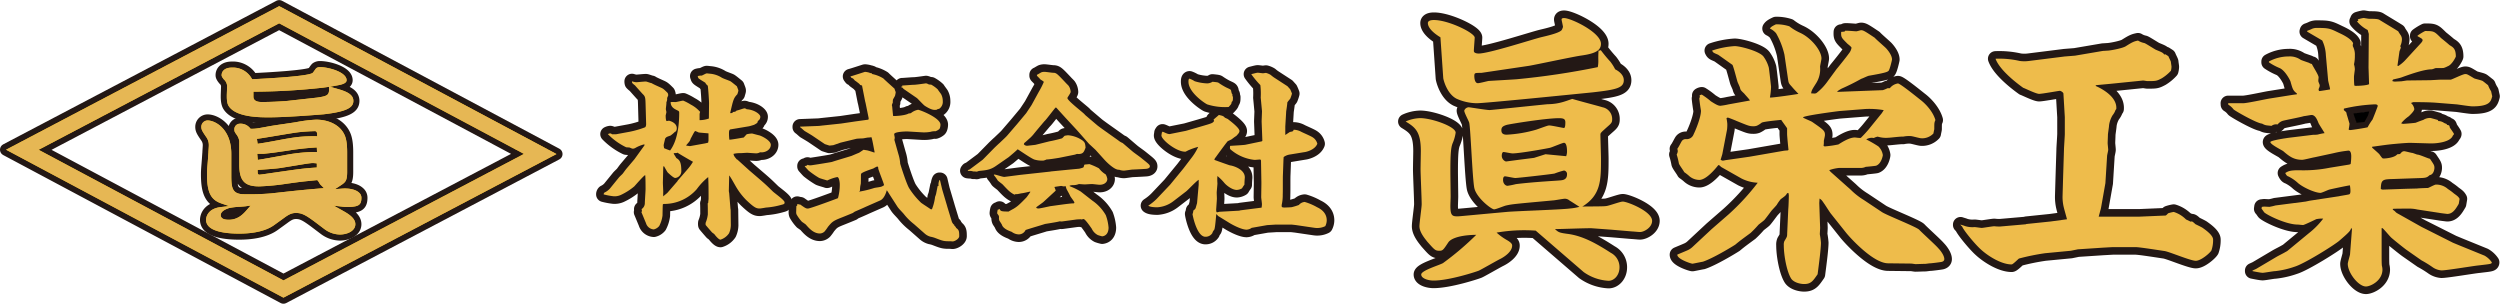 <svg id="レイヤー_6" data-name="レイヤー 6" xmlns="http://www.w3.org/2000/svg" viewBox="0 0 824.13 100.12"><defs><style>.cls-1,.cls-3{fill:none;stroke:#231815;stroke-linecap:round;stroke-linejoin:round;}.cls-1{stroke-width:5px;}.cls-2{fill:#eebc4b;}.cls-3{stroke-width:4px;}.cls-4{fill:#f2b705;}.cls-5{fill:#e6b754;}</style></defs><path class="cls-1" d="M533.67,97.68l-6.26-.46c-.83-.1-10.41.27-12.25.27,1.11,1,1.29,1.2,4.14,1.57,5,.64,9.58,3.22,14.28,6.26a5.31,5.31,0,0,1,2.85,4.79c0,2.58-1.75,4.42-3.59,4.42a15.51,15.51,0,0,1-8.2-2.86L508.81,98a53.28,53.28,0,0,0-12.9.65,19.4,19.4,0,0,0,3.13,2.3c2,1.1,2,1.66,2,2,0,2.11-2.85,3.86-4,4.42s-6.54,3.68-7.09,3.86c-.92.37-9.67,3.23-14.83,3.23-1.65,0-4.05-.65-4.05-2s6.17-3.13,7.19-3.77a93.45,93.45,0,0,0,10.95-9.31c-6.72.1-8.74,1.75-9.21,2.49-1.65,2.49-1.84,2.76-2.94,2.76-1.38,0-1.57-.27-4-3-.55-.73-2.58-3-2.58-5.06,0-1.2.74-6.26.74-7.28,0-1.84-.37-9.85-.37-11.51,0-1,.09-5.15.09-6,0-6.45-1.84-7.83-5-9.76a12.41,12.41,0,0,1,4.79-1.11c3.77,0,11.69,2.76,11.69,4.79a13.52,13.52,0,0,1-1,3.5c-.55,1.38-.74,3.5-.74,9.3,0,1.29.09,7.09.09,8.29,0,.46-.09,2.58-.09,3,0,3.13.55,3.5,2.3,3.5.74,0,2.31-.19,16.49-1.48,3.22-.27,17.68-.73,20.53-1.1a18.62,18.62,0,0,0,3.23-.55c-.56-.37-2.86-1.85-3.32-2.12a2.32,2.32,0,0,0-1.47-.56c-.65,0-3.41.56-4,.56-11.88,1.1-13.26,1.19-15.29,1.65-.64.1-3.41,1.29-4.05,1.29-.92,0-5.89-3.86-6.54-7.09-.64-3.4-1.2-19.24-1.66-21.45-.18-.65-1.65-3.32-1.65-4a1.65,1.65,0,0,1,1.47-1.11c.37,0,5.8.92,6.91.92.55,0,16.11-1.65,19.15-1.93a18.49,18.49,0,0,0,5.89-1c.37-.1,1.84-.65,2.21-.74,3.13.92,7.83,2.12,10,2.76a3.92,3.92,0,0,1,3.13,4c0,1-.27,1.29-1.66,2.49-1.93,1.75-2.21,1.93-2.21,2.49,0,1.29.19,6.81.19,7.92,0,7.09,0,12.06-6.17,15.84,1.29-.1,6.81,0,7.92-.19.92-.09,4.6-1.47,5.43-1.47,1.47,0,9.67,3.22,9.67,6.35,0,2.21-2.67,3.69-4,3.69-.46,0-2.21-.19-2.58-.19Zm-3.78-59,.37-.19a45.8,45.8,0,0,0,3.13,3.78A14.91,14.91,0,0,1,535,44.82c.73.37,2.85,1.56,2.85,3.59,0,2.58-2.58,3.13-10.22,4C521.7,53,492.05,56,489.38,56a16.88,16.88,0,0,1-6.63-1.47c-3.14-1.57-4.33-6.08-4.42-6.82l-.93-13.44c-3.77-2.3-4.14-4-4.14-4.7,0-1,1.66-1,2-1,4.78,0,13.44,4.24,13.44,5.8,0,.37-.28,3.68-.28,4.42s1.2.83,1.57.83c3.41,0,17.77-4.7,20.81-5.43,3.23-.74,6.17-1.57,6.63-2.4a6.52,6.52,0,0,0,.37-.92c0-.37-.46-2.21-.46-2.48,0-.47.64-.47.83-.47,2.21,0,12.15,4.7,12.15,8.48,0,2.21-1.84,3.22-6.35,3.86-2.76.37-14.92,3-17.4,3.41L490.85,46h-.28c-1.75,0-2,0-2,1,0,.55.09,2.39,1.19,2.39.56,0,3-.64,3.5-.73,1.48-.1,7.92-.46,9.21-.56a253.13,253.13,0,0,0,26.8-4,10.66,10.66,0,0,0,.18-2.39,28.49,28.49,0,0,1,.09-3.13ZM509,64.71c3.41-1.2,3.78-1.38,4.33-1.38.74,0,4.51.83,4.79.83.46,0,.46-1.48.46-1.85,0-1.1-.56-1.38-2.12-1.38-4.42,0-16.21,1.94-17.22,2.21-1.2.37-1.75.74-1.75,1.75s.55,1.48,1.75,1.48A42.46,42.46,0,0,0,509,64.71Zm-5.8,9.94,5.06-.64,3.78-1.2,6.81.65a4.37,4.37,0,0,0,.28-1.66c0-.74-.09-2.76-1-2.76-.46,0-3.87,1.47-4.61,1.65-.27.1-9.85,1.85-12.34,1.85-.55,0-2.58-.46-3-.46s-.55.82-.55,1A2,2,0,0,0,499,75.21Zm-3.68,8.57a25,25,0,0,0,2.76-.55c5.89-.74,13.35-1.11,14.18-1.2s2.67,0,2.67-2a1.16,1.16,0,0,0-1-1.29,28.67,28.67,0,0,0-3.13,1c-1.39.27-12.16,1.47-12.9,1.47-.55,0-2.94-.55-3.4-.55s-.65.46-.65,1.1C498,82.48,498.86,83.22,499.51,83.22Z" transform="translate(-2.56 -21.97)"/><path class="cls-1" d="M566.82,97.49l5.61-4.88A75.9,75.9,0,0,0,582,82.21a13.09,13.09,0,0,1-5.34-1.39L570,77.05l-.74-.65H569c-1,1.29-4,4.88-6.26,4.88a5.12,5.12,0,0,1-3.23-1.19,15.57,15.57,0,0,0-1.75-1.38c-.18-.46-1.66-2.4-1.75-2.86a23.56,23.56,0,0,0-.73-2.95,2.56,2.56,0,0,0,.36-1.1c0-.18-.09-.74-.18-.74.37-.37,1.29-2.3,1.57-2.67a1.57,1.57,0,0,1,1.38-.55,2.43,2.43,0,0,0,2.48-1.66c.65-1.29,2.4-5.52,2.4-7.73-.19-1-.46-3-.55-4l.18-.56-.09-.46a1.76,1.76,0,0,1,.73-.27,24.25,24.25,0,0,1,3,2.21c1.57,1,2.4,1.47,3.13,1.47a23.16,23.16,0,0,0,2.67-.46l6.63-1.2c.28,0,.37,0,.37-.18s-1.56-1.84-1.84-2.21c-1.2-1.11-1.2-1.2-1.38-1.93-.09-.37-.74-1.66-.83-2-.18-.55-1.38-5.25-1.66-5.52-1.19-.83-3.5-2.49-4.69-3.32-1.48-.64-1.66-.64-2-1.38a28.9,28.9,0,0,1,7.46-1.47c1.84,0,8.47,1.75,9.58,3.59a11,11,0,0,1,1.65,3.5c.1.46.74,6.17.74,6.35a24.42,24.42,0,0,1-.37,3.5c.46.18,9.21-1.11,9.4-1.2-.37-.37-1.85-1.93-2.12-2.3-1.11-1.2-1.11-1.29-1.29-2.39l-1.2-8.2a25.64,25.64,0,0,0-2.76-7.09A6.16,6.16,0,0,0,586,31.37c.37-.55.83-.82,2-1.38a13.68,13.68,0,0,1,4.42.65,17.51,17.51,0,0,0,3.5,2.12c3.68,1.65,7.09,5.89,7.09,8.47,0,.46-.46,2.39-.46,2.76a8.6,8.6,0,0,1-1.2,5.25c-1.38,2.21-1.57,2.39-1.75,3.5,1.29.09,1.38.09,1.75-.09a18.11,18.11,0,0,0,3.41-3.5L608,44.73c.64-.74,3.5-4.33,4-5.07a4.16,4.16,0,0,0,.92-1.93c0-.37-1.38-1.29-1.57-1.57-1.74-1.75-1.93-1.93-1.84-3.68l1.11-.09.18-.28c.55-.09,3.23.18,3.69.18.27,0,1.38-.36,1.56-.36.74,0,1.2.27,4.51,2.48.56.65,3.32,3,3.78,3.5s1.93,2.21,1.93,3.69c0,.09-.73,3.4-1.19,3.77s-1.2.65-6.45,1.57c-.46.09-2.12.92-2.49,1a70.24,70.24,0,0,1-6.44,3.22,11.26,11.26,0,0,0-1.57,1l.37.09,14.73-.56a11.51,11.51,0,0,0,1.57-.64h.74a4.24,4.24,0,0,1,2.67-1.57c.73,0,6.07,4.33,7.36,5.35,1.84,1.38,4.24,4,5,6.72-.37.83-.37,1-.37,2.94,0,.19-.28,1.29-.28,1.48A5.15,5.15,0,0,1,636,67.56c-.64,0-3-.73-3.59-.73a9.55,9.55,0,0,0-2.48.18c-.74-.09-4.24.37-4.88.37a9.39,9.39,0,0,1-3.5-.37,4.49,4.49,0,0,0-1.29.46,3.34,3.34,0,0,0-2.49.46,40.37,40.37,0,0,1,4,2.3,5,5,0,0,1,1.47,2.86c0,.18-.46,2.85-2.21,3.5-.27.09-3.13.37-3.4.37a3.93,3.93,0,0,1-1.48.37h-7.36a13.93,13.93,0,0,0-3.23.73l.46.55,6.63,5.9A23.3,23.3,0,0,0,617,87.92l6,4c1.75,1.1,11.42,4.88,12.25,5.8s5.43,5.06,6.26,6.07c.74.74,2,2.4,2,3.6,0,.55-.46.82-.92.92s-3.31.46-3.68.46-1.47.18-1.66.18c-.55,0-2.76.09-3.22.09-.18,0-1.2-.18-1.38-.18l-7.74-.09c-4.88-.09-12.34-8.29-13.72-10l-5.06-6.35c-.19-.19-1.66-2.49-2-3-.92-1.29-.92-1.47-1.75-2l-.09,1.48.28,8.19c0,.37-.1,1.84-.1,2.12a26.1,26.1,0,0,1,.37,2.76c0,2-.64,6.91-1.1,10.41-1.48,2.12-2.12,3.22-4.42,3.22-1.57,0-3.59-.64-4.33-1.84-1.38-2.21-2.4-7.46-2.4-11a3,3,0,0,1,.19-1.29c.83-1.38.92-1.47.92-2.39l.37-8.2c.09-.64.18-3.87.18-4.42,0-.28-.09-.64-.09-.83h-.46c-.46.83-.64.92-2.12,2a13.72,13.72,0,0,0-1.29,1.84c-.18.27-1.38,1.56-1.65,1.84-.37.46-2.12,2.86-2.49,3.22s-1.66,1.29-1.94,1.57a34.07,34.07,0,0,1-2.57,2.67c-3,2.21-3.41,2.49-5.07,3.87-1.29.83-7.37,4.51-10.68,5.61-.18,0-3.22.65-3.41.65-.37,0-5.06-1.47-5-3,.64-.28,3.13-1.29,3.68-1.57a6.55,6.55,0,0,0,1.2-.82Zm12.43-23.85,11.51-2,1.2-.1.18-.18c-.09-.83-.46-4.51-.46-5.25V64.25c-.28-.46-1.66-2.3-1.93-2.76-1,.09-5.81.55-6.45.92a7.69,7.69,0,0,1-1.57,1,3.2,3.2,0,0,1-1.19.18c-1.29,0-1.66-.18-5.53-1.75-.37-.18-2.67-1.1-2.85-1.1s-.28.09-.46.18a15.31,15.31,0,0,1,.27,1.85,13.93,13.93,0,0,1-.09,1.93l-1.56,8.1-.56,1.84c.37.19.46.28.74.28s.92-.18,1.1-.18ZM622.9,59.28l.64-1a27.15,27.15,0,0,0-6.17-.37l-8.29.65c-.92.09-12.15,1.56-12.15,2.12,0,.18,2.58,1.19,3,1.47,3.86,2.67,4.23,2.95,4.23,4.33,0,.37-.37,1.75-.37,2a7.67,7.67,0,0,1-.09,1.57c.28.18.37.18.46.18a34.57,34.57,0,0,0,4.42-.64c1.2-.74,3.59-2.3,5.44-2.3.27,0,1.84.27,2,.09.46-.46,1.84-1.84,3-3.32Z" transform="translate(-2.56 -21.97)"/><path class="cls-1" d="M648.86,96c.46.18,1,.28,1.38.46a7.91,7.91,0,0,0,3.23.37c.36,0,2,.27,2.39.27s3.59-.55,4.14-.55a12.6,12.6,0,0,0,1.94.09l8.38-.73.27-.1,7.92-.82,5.44-.74c-.19-.74-.92-3.32-1-3.68a14.48,14.48,0,0,1-.46-4.06l.19-6.53.27-8.57c0-.83.28-4.51.28-5.34V60.57l-.46-7.74c0-.37-.83-.92-1.2-.92s-5.8,1-6.81,1-4.51-1.75-5.25-2c-.37-.28-7.55-5.25-9.12-9.58a30.13,30.13,0,0,1,8,.74,11.17,11.17,0,0,0,3,0l11.79-1.48,3.41-.27,9.21-1.57c.36,0,1.38-.09,1.56-.09,1.38-.09,5.07-.83,6-1.47,2.21-1.39,2.67-1.57,4-1.85a6.33,6.33,0,0,0,2.12.83c.55.19,3.22,1.94,3.77,2.21,2,.83,2.3.92,2.76,1.57l.37-.09,1,.64c.1.37.83,1.66.83,1.93s.19,1.29.19,1.57a5.75,5.75,0,0,1-.19,1.29,13.59,13.59,0,0,1-3,2.48c-1.74.93-1.93.93-4.78.93-.19,0-1.2-.19-1.39-.19l-9.85,1c-.92.1-5,.46-5.8.56l.09.27c.83.37,7.09,3.13,6.72,7.55l-.27.37a5.28,5.28,0,0,1-.92,1.66,8.51,8.51,0,0,0-1.2,3.41c0,.46-.37,2.67-.37,3.13s-.09,2.3-.09,2.67.18,1.84.18,2.21-.36,1.75-.36,2l-.56,9-1.47,8.29-.74,2.76H707.8l8.65-.37c.19,0,.74-.64.83-.73a12.38,12.38,0,0,1,1.84-.46,9.77,9.77,0,0,1,4.06,2.48l1.56.74c.46-.19.55-.09,1.57.83.18.09,2.12,1,2.48,1.29s3.32,2.21,3.32,3.77a10.3,10.3,0,0,1-.55,3.59c-.46.83-3.41,3.41-5.16,3.41s-8.75-3-10.31-3.22-8.2-1.29-9.58-1.29h-7.46l-3.22.18-8.29.55-2.3.47-8.57.82a75.15,75.15,0,0,0-8.56,1.75c-.37.28-2,1.94-2.4,1.94-3.4,0-7.82-2.77-10.22-5-1.75-1.56-5.52-6.07-6.08-7.45l-.55-.56Z" transform="translate(-2.56 -21.97)"/><path class="cls-1" d="M737.08,56h4.79c1,.09,7.73-1.38,8.93-1.56l7.55-1.2,1.38-.19v-.27c-1.29-1-1.38-1.38-2.12-4-.09-.28-1.75-3.68-3.68-4.42a19.33,19.33,0,0,1-3.41-1.84v-.28A13.53,13.53,0,0,1,757,40.58a6.2,6.2,0,0,1,4,1.11c.09.09,2.3.83,2.76,1a2.35,2.35,0,0,0,.92.37c.28.74,2.31,3.77,2.21,4.42,0,.37-.09.64-.09,1.2,0,.27.46,1.19.46,1.38a2.48,2.48,0,0,1-.09.64,2.26,2.26,0,0,0-.28.83c0,.09.1.46.28.46s3.13-.46,3.5-.55c0-.55-.65-2.67-.65-3.13l-.73-8.11a12.52,12.52,0,0,0-1.2-4.88c-.28-.18-4.24-2.48-5-2.94l.09-.28a11.05,11.05,0,0,0,1.57-.64,4,4,0,0,1,1.75-.28c3.77,0,4.14.18,7.18,1.66,1.38.64,4,1.93,4.6,3.4a1.9,1.9,0,0,0-.09,1,5.68,5.68,0,0,1,.65,3,12.33,12.33,0,0,1-.28,2.94,6.32,6.32,0,0,1,.28,1.66c0,.09-.28,2.12-.28,2.3a28.4,28.4,0,0,0,.09,2.86c0,.27.28.27.65.27.64,0,3.4-.09,4.23-.55l-.18-5.52.09-11.05-.37-1.29A11.37,11.37,0,0,1,779.53,29l.46-.18-.18-.46a13.23,13.23,0,0,1,1.93-.47c.09,0,1.57.28,1.84.28,1.57,0,2.86,0,3.41.37,1,.64,5.34,3.22,6.17,3.77.09.28.83,1.29.92,1.48a2.34,2.34,0,0,1,.28,1.2,5.59,5.59,0,0,1-.56,2.21,1,1,0,0,1,.19.46c0,.18-.46,1.19-.46,1.38-.1.73-.56,4-.65,4.6l.28.09A12.39,12.39,0,0,0,795.28,42l5.15-5.61c.28-.28.74-.83.74-1.11,0-.46-.18-.55-1.66-1.38v-.18A17.14,17.14,0,0,1,802,32.2c3,0,3,.09,5.25,2.31.46.36,2.39,1.93,2.76,2.3,1.2.73,2.12,1.19,2.12,3.77,0,.19-1.29,2.77-2.67,3.23a8.32,8.32,0,0,1-1.29.55c-.37.09-2.49,0-2.86.09a5.28,5.28,0,0,1-1.1.37c-2.21,0-6,1.2-10,2.67-.46.18-2.21.55-2.58.64s-.36.46-.45.56a2.69,2.69,0,0,0,.82.18c.37,0,1.84-.09,2.12-.09L796,48.5l7.46-.09c.55,0,3.22-.18,3.69-.18h3.31c.74-.19,4-1.85,4.79-1.85.55,0,.74.1,2.85,1.38.46.28,2.67.65,3,1,.28.18,1.38,1.1,1.66,1.29a9.64,9.64,0,0,0,1,2c.1.46.28,1.29.37,1.66-.46,1.75-.83,3.32-6.54,3.32-.83,0-4.42-.56-5.15-.65l-6.91-.55c-.09,0-1.93-.19-7.37-.19-.18,0-.73.28-.83.28a3.18,3.18,0,0,1,1.11,2c0,.73-1.75,2.3-1.84,2.39a12.37,12.37,0,0,0-2.49,2.3,2.14,2.14,0,0,0,.65.19c.27,0,3.86-.28,4.14-.37.46-.19,2.12-.83,2.49-.92a4.11,4.11,0,0,1,2.39-.65c.09,0,2,.56,2.39.65l.19.37a3.23,3.23,0,0,1,1.93.64,6.52,6.52,0,0,0,.74.28l.28.37a1.34,1.34,0,0,1,.64.18,1.72,1.72,0,0,1,.18.64c.37.56,1.11,1.57,1.39,2.12,0,.19-.28.46-.37.55-.74,2.12-5.25,2.68-7.74,2.58l-6.26-.18c-1.47,0-5.53.37-7.09.55-.92.09-4.79.65-5.53.74v.27c.37.37,2.12,1.85,2.4,2.21.92,1.29,1,1.39,1.38,1.39.83,0,3.68-.28,4.51-1.39l.92-.09c.65-.83,1-.92,1.38-.92s2.31.55,2.58.55,1.57.56,1.75.56c.74,0,3.5,1.29,4.15,1.38,1.29,1.93,1.47,2.12,1.47,3,0,.55-.28,2.21-1.57,2.39-1,.92-1.29.92-4.14,1l-7.83.28c-3.59.09-4.05.18-4.14,3.31l.55.19,7.92-.28,3.5-.09c.55-.09,3.5-.18,3.59-.18.37-.1,2.21-1.11,2.58-1.11a5.78,5.78,0,0,1,4,1.47,16.75,16.75,0,0,1,2,1.48c1.29.92,1.47,1.1,1.84,1.75l-.28,1.65c-.92,1.57-1.93,3.32-3.77,3.32-.09,0-2.4-.28-2.77-.37l-7.18-1.1a11.27,11.27,0,0,0-2.76-.28c-1.11,0-4.79,0-5.25.09v.28a5.27,5.27,0,0,1,.74.55c.46.55.64.55,1.93,1.29l6.72,3.78L811.21,102l2,.83,8.38,3.41a7.18,7.18,0,0,1,2.4,2.21c0,.55-.46.55-4.24,1-2,.19-10.59,1.66-12.34,1.66a5.82,5.82,0,0,1-3-1.1,36.63,36.63,0,0,0-3.59-2.21l-4.88-3.41c-.92-.65-4-3.13-5-4-.55-.46-2.49-2.86-3-3.22h-.27v9.3c0,.46,0,2.58.09,3.13a5.53,5.53,0,0,1,.18,1.2c0,3.77-4,5.61-5.43,5.61-2.49,0-6-4.51-6-7.46,0-.55.74-2.85.74-3.13l.64-8.29-.27-.46c-.19.92-.46,1.29-3.78,4.15-1.38,1.29-11.51,7.64-14.82,8.65a28.64,28.64,0,0,1-6.45,1.48c-.64,0-3.5.55-4.14.55s-2.86-.46-3.32-.55v-.19l1.2-.55,6.54-3.87c.92-.55,2.3-1.19,3.22-1.75a3.16,3.16,0,0,0,.83-.55l6.81-5.62a25.61,25.61,0,0,0,4.7-4.78,9.14,9.14,0,0,0-2.3.18c-.56.28-4,1.93-4.33,1.93S760.28,96,760,96c-3.69,0-9.86-3-11-4-.19-.18-.74-1.11-.92-1.2l.09-.64c.18,0,.64-.09.83-.09l1.66.09a16.32,16.32,0,0,0,2-.46l10-1.29,1.29-.28,9.67-1.47c.27-.09,3.31-.55,3.41-.65.36-.18.36-.92.36-1.1a11.48,11.48,0,0,0-.18-1.84c-.83.09-6,1.19-6.72,1.38-.46.09-2.49,1.1-3,1.1-1.66,0-5.52-1.65-7.37-3.22a13.13,13.13,0,0,0-3.22-2.21c-.37-.09-.64-.37-1-1.11,1-.64,1.65-.92,4.51-.92a44.06,44.06,0,0,0,10.13-.82L777,76.22l.46-.18a18.3,18.3,0,0,0,.19-2.49c0-.37,0-1.93-.92-1.93a35.75,35.75,0,0,0-4.79.82l-6.45,1.39c-.64.09-3.4.82-4,.82-2.76,0-4.23-1.1-6.26-2.85-.64-.46-4.24-2.21-4.24-3,0-.55,5.71-1.38,6.54-1.47l7.55-.92a8.63,8.63,0,0,0,1.57-.09,17.37,17.37,0,0,1,2.21-.46c-.28-.56-1.75-2.77-2-3.32-.46-1.2-1.1-2.67-2.3-2.67-.27,0-2.12.37-2.48.37-1.11.37-6.08,1.29-7,1.56A3.43,3.43,0,0,0,753.38,63a2.49,2.49,0,0,0-2,.46c-1.93-.18-2.12-.18-3.13-.74-1.75-.09-9.12-4.33-9.39-4.69a6.24,6.24,0,0,0-1.75-1.57Zm39,3.41c.28.83.74,2.48,1,3.31a14.39,14.39,0,0,1-.28,1.94.68.68,0,0,0,.55.18c.55,0,5.25-.74,5.71-.92a17.86,17.86,0,0,1,1.57-2.49c.09-.09,1.75-4.32,1.75-4.51,0-.46-.46-.55-.92-.55a53.77,53.77,0,0,0-10.13,1.38c-.19.09-.1.28-.1.55C775.66,58.63,776.12,59,776.12,59.37Z" transform="translate(-2.56 -21.97)"/><path class="cls-2" d="M533.67,97.68l-6.26-.46c-.83-.1-10.41.27-12.25.27,1.11,1,1.29,1.2,4.14,1.57,5,.64,9.58,3.22,14.28,6.26a5.31,5.31,0,0,1,2.85,4.79c0,2.58-1.75,4.42-3.59,4.42a15.51,15.51,0,0,1-8.2-2.86L508.81,98a53.28,53.28,0,0,0-12.9.65,19.4,19.4,0,0,0,3.13,2.3c2,1.1,2,1.66,2,2,0,2.11-2.85,3.86-4,4.42s-6.54,3.68-7.09,3.86c-.92.37-9.67,3.23-14.83,3.23-1.65,0-4.05-.65-4.05-2s6.17-3.13,7.19-3.77a93.45,93.45,0,0,0,10.95-9.31c-6.72.1-8.74,1.75-9.21,2.49-1.65,2.49-1.84,2.76-2.94,2.76-1.38,0-1.57-.27-4-3-.55-.73-2.58-3-2.58-5.06,0-1.2.74-6.26.74-7.28,0-1.84-.37-9.85-.37-11.51,0-1,.09-5.15.09-6,0-6.45-1.84-7.83-5-9.76a12.41,12.41,0,0,1,4.79-1.11c3.77,0,11.69,2.76,11.69,4.79a13.52,13.52,0,0,1-1,3.5c-.55,1.38-.74,3.5-.74,9.3,0,1.29.09,7.09.09,8.29,0,.46-.09,2.58-.09,3,0,3.13.55,3.5,2.3,3.5.74,0,2.31-.19,16.49-1.48,3.22-.27,17.68-.73,20.53-1.1a18.62,18.62,0,0,0,3.23-.55c-.56-.37-2.86-1.85-3.32-2.12a2.32,2.32,0,0,0-1.47-.56c-.65,0-3.41.56-4,.56-11.88,1.1-13.26,1.19-15.29,1.65-.64.1-3.41,1.29-4.05,1.29-.92,0-5.89-3.86-6.54-7.09-.64-3.4-1.2-19.24-1.66-21.45-.18-.65-1.65-3.32-1.65-4a1.65,1.65,0,0,1,1.47-1.11c.37,0,5.8.92,6.91.92.55,0,16.11-1.65,19.15-1.93a18.49,18.49,0,0,0,5.89-1c.37-.1,1.84-.65,2.21-.74,3.13.92,7.83,2.12,10,2.76a3.92,3.92,0,0,1,3.13,4c0,1-.27,1.29-1.66,2.49-1.93,1.75-2.21,1.93-2.21,2.49,0,1.29.19,6.81.19,7.92,0,7.09,0,12.06-6.17,15.84,1.29-.1,6.81,0,7.92-.19.92-.09,4.6-1.47,5.43-1.47,1.47,0,9.67,3.22,9.67,6.35,0,2.21-2.67,3.69-4,3.69-.46,0-2.21-.19-2.58-.19Zm-3.78-59,.37-.19a45.8,45.8,0,0,0,3.13,3.78A14.91,14.91,0,0,1,535,44.82c.73.37,2.85,1.56,2.85,3.59,0,2.58-2.58,3.13-10.22,4C521.7,53,492.05,56,489.38,56a16.88,16.88,0,0,1-6.63-1.47c-3.14-1.57-4.33-6.08-4.42-6.82l-.93-13.44c-3.77-2.3-4.14-4-4.14-4.7,0-1,1.66-1,2-1,4.78,0,13.44,4.24,13.44,5.8,0,.37-.28,3.68-.28,4.42s1.2.83,1.57.83c3.41,0,17.77-4.7,20.81-5.43,3.23-.74,6.17-1.57,6.63-2.4a6.52,6.52,0,0,0,.37-.92c0-.37-.46-2.21-.46-2.48,0-.47.64-.47.83-.47,2.21,0,12.15,4.7,12.15,8.48,0,2.21-1.84,3.22-6.35,3.86-2.76.37-14.92,3-17.4,3.41L490.85,46h-.28c-1.75,0-2,0-2,1,0,.55.09,2.39,1.19,2.39.56,0,3-.64,3.5-.73,1.48-.1,7.92-.46,9.21-.56a253.13,253.13,0,0,0,26.8-4,10.66,10.66,0,0,0,.18-2.39,28.49,28.49,0,0,1,.09-3.13ZM509,64.71c3.41-1.2,3.78-1.38,4.33-1.38.74,0,4.51.83,4.79.83.46,0,.46-1.48.46-1.85,0-1.1-.56-1.38-2.12-1.38-4.42,0-16.21,1.94-17.22,2.21-1.2.37-1.75.74-1.75,1.75s.55,1.48,1.75,1.48A42.46,42.46,0,0,0,509,64.71Zm-5.8,9.94,5.06-.64,3.78-1.2,6.81.65a4.37,4.37,0,0,0,.28-1.66c0-.74-.09-2.76-1-2.76-.46,0-3.87,1.47-4.61,1.65-.27.1-9.85,1.85-12.34,1.85-.55,0-2.58-.46-3-.46s-.55.82-.55,1A2,2,0,0,0,499,75.21Zm-3.68,8.57a25,25,0,0,0,2.76-.55c5.89-.74,13.35-1.11,14.18-1.2s2.67,0,2.67-2a1.16,1.16,0,0,0-1-1.29,28.67,28.67,0,0,0-3.13,1c-1.39.27-12.16,1.47-12.9,1.47-.55,0-2.94-.55-3.4-.55s-.65.46-.65,1.1C498,82.48,498.86,83.22,499.51,83.22Z" transform="translate(-2.56 -21.97)"/><path class="cls-2" d="M566.82,97.49l5.61-4.88A75.9,75.9,0,0,0,582,82.21a13.09,13.09,0,0,1-5.34-1.39L570,77.05l-.74-.65H569c-1,1.29-4,4.88-6.26,4.88a5.12,5.12,0,0,1-3.23-1.19,15.57,15.57,0,0,0-1.75-1.38c-.18-.46-1.66-2.4-1.75-2.86a23.56,23.56,0,0,0-.73-2.95,2.56,2.56,0,0,0,.36-1.1c0-.18-.09-.74-.18-.74.37-.37,1.29-2.3,1.57-2.67a1.57,1.57,0,0,1,1.38-.55,2.43,2.43,0,0,0,2.48-1.66c.65-1.29,2.4-5.52,2.4-7.73-.19-1-.46-3-.55-4l.18-.56-.09-.46a1.76,1.76,0,0,1,.73-.27,24.25,24.25,0,0,1,3,2.21c1.57,1,2.4,1.47,3.13,1.47a23.16,23.16,0,0,0,2.67-.46l6.63-1.2c.28,0,.37,0,.37-.18s-1.56-1.84-1.84-2.21c-1.2-1.11-1.2-1.2-1.38-1.93-.09-.37-.74-1.66-.83-2-.18-.55-1.38-5.25-1.66-5.52-1.19-.83-3.5-2.49-4.69-3.32-1.48-.64-1.66-.64-2-1.38a28.9,28.9,0,0,1,7.46-1.47c1.84,0,8.47,1.75,9.58,3.59a11,11,0,0,1,1.65,3.5c.1.46.74,6.17.74,6.35a24.42,24.42,0,0,1-.37,3.5c.46.18,9.21-1.11,9.4-1.2-.37-.37-1.85-1.93-2.12-2.3-1.11-1.2-1.11-1.29-1.29-2.39l-1.2-8.2a25.64,25.64,0,0,0-2.76-7.09A6.16,6.16,0,0,0,586,31.37c.37-.55.83-.82,2-1.38a13.68,13.68,0,0,1,4.42.65,17.51,17.51,0,0,0,3.5,2.12c3.68,1.65,7.09,5.89,7.09,8.47,0,.46-.46,2.39-.46,2.76a8.6,8.6,0,0,1-1.2,5.25c-1.38,2.21-1.57,2.39-1.75,3.5,1.29.09,1.38.09,1.75-.09a18.11,18.11,0,0,0,3.41-3.5L608,44.73c.64-.74,3.5-4.33,4-5.07a4.16,4.16,0,0,0,.92-1.93c0-.37-1.38-1.29-1.57-1.57-1.74-1.75-1.93-1.93-1.84-3.68l1.11-.09.18-.28c.55-.09,3.23.18,3.69.18.27,0,1.38-.36,1.56-.36.74,0,1.2.27,4.51,2.48.56.65,3.32,3,3.78,3.5s1.93,2.21,1.93,3.69c0,.09-.73,3.4-1.19,3.77s-1.2.65-6.45,1.57c-.46.09-2.12.92-2.49,1a70.24,70.24,0,0,1-6.44,3.22,11.26,11.26,0,0,0-1.57,1l.37.09,14.73-.56a11.51,11.51,0,0,0,1.57-.64h.74a4.24,4.24,0,0,1,2.67-1.57c.73,0,6.07,4.33,7.36,5.35,1.84,1.38,4.24,4,5,6.72-.37.83-.37,1-.37,2.94,0,.19-.28,1.29-.28,1.48A5.15,5.15,0,0,1,636,67.56c-.64,0-3-.73-3.59-.73a9.55,9.55,0,0,0-2.48.18c-.74-.09-4.24.37-4.88.37a9.39,9.39,0,0,1-3.5-.37,4.49,4.49,0,0,0-1.29.46,3.34,3.34,0,0,0-2.49.46,40.37,40.37,0,0,1,4,2.3,5,5,0,0,1,1.47,2.86c0,.18-.46,2.85-2.21,3.5-.27.09-3.13.37-3.4.37a3.93,3.93,0,0,1-1.48.37h-7.36a13.93,13.93,0,0,0-3.23.73l.46.55,6.63,5.9A23.3,23.3,0,0,0,617,87.92l6,4c1.75,1.1,11.42,4.88,12.25,5.8s5.43,5.06,6.26,6.07c.74.74,2,2.4,2,3.6,0,.55-.46.82-.92.92s-3.31.46-3.68.46-1.47.18-1.66.18c-.55,0-2.76.09-3.22.09-.18,0-1.2-.18-1.38-.18l-7.74-.09c-4.88-.09-12.34-8.29-13.72-10l-5.06-6.35c-.19-.19-1.66-2.49-2-3-.92-1.29-.92-1.47-1.75-2l-.09,1.48.28,8.19c0,.37-.1,1.84-.1,2.12a26.1,26.1,0,0,1,.37,2.76c0,2-.64,6.91-1.1,10.41-1.48,2.12-2.12,3.22-4.42,3.22-1.57,0-3.59-.64-4.33-1.84-1.38-2.21-2.4-7.46-2.4-11a3,3,0,0,1,.19-1.29c.83-1.38.92-1.47.92-2.39l.37-8.2c.09-.64.18-3.87.18-4.42,0-.28-.09-.64-.09-.83h-.46c-.46.83-.64.92-2.12,2a13.72,13.72,0,0,0-1.29,1.84c-.18.27-1.38,1.56-1.65,1.84-.37.46-2.12,2.86-2.49,3.22s-1.66,1.29-1.94,1.57a34.07,34.07,0,0,1-2.57,2.67c-3,2.21-3.41,2.49-5.07,3.87-1.29.83-7.37,4.51-10.68,5.61-.18,0-3.22.65-3.41.65-.37,0-5.06-1.47-5-3,.64-.28,3.13-1.29,3.68-1.57a6.55,6.55,0,0,0,1.2-.82Zm12.43-23.85,11.51-2,1.2-.1.18-.18c-.09-.83-.46-4.51-.46-5.25V64.25c-.28-.46-1.66-2.3-1.93-2.76-1,.09-5.81.55-6.45.92a7.69,7.69,0,0,1-1.57,1,3.2,3.2,0,0,1-1.19.18c-1.29,0-1.66-.18-5.53-1.75-.37-.18-2.67-1.1-2.85-1.1s-.28.09-.46.18a15.31,15.31,0,0,1,.27,1.85,13.93,13.93,0,0,1-.09,1.93l-1.56,8.1-.56,1.84c.37.19.46.28.74.28s.92-.18,1.1-.18ZM622.9,59.28l.64-1a27.15,27.15,0,0,0-6.17-.37l-8.29.65c-.92.09-12.15,1.56-12.15,2.12,0,.18,2.58,1.19,3,1.47,3.86,2.67,4.23,2.95,4.23,4.33,0,.37-.37,1.75-.37,2a7.67,7.67,0,0,1-.09,1.57c.28.18.37.18.46.18a34.57,34.57,0,0,0,4.42-.64c1.2-.74,3.59-2.3,5.44-2.3.27,0,1.84.27,2,.09.46-.46,1.84-1.84,3-3.32Z" transform="translate(-2.56 -21.97)"/><path class="cls-2" d="M648.86,96c.46.18,1,.28,1.38.46a7.91,7.91,0,0,0,3.23.37c.36,0,2,.27,2.39.27s3.59-.55,4.14-.55a12.6,12.6,0,0,0,1.94.09l8.38-.73.27-.1,7.92-.82,5.44-.74c-.19-.74-.92-3.32-1-3.68a14.48,14.48,0,0,1-.46-4.06l.19-6.53.27-8.57c0-.83.28-4.51.28-5.34V60.57l-.46-7.74c0-.37-.83-.92-1.2-.92s-5.8,1-6.81,1-4.51-1.75-5.25-2c-.37-.28-7.55-5.25-9.12-9.58a30.13,30.13,0,0,1,8,.74,11.17,11.17,0,0,0,3,0l11.79-1.48,3.41-.27,9.21-1.57c.36,0,1.38-.09,1.56-.09,1.38-.09,5.07-.83,6-1.47,2.21-1.39,2.67-1.57,4-1.85a6.33,6.33,0,0,0,2.12.83c.55.19,3.22,1.94,3.77,2.21,2,.83,2.3.92,2.76,1.57l.37-.09,1,.64c.1.37.83,1.66.83,1.93s.19,1.29.19,1.57a5.75,5.75,0,0,1-.19,1.29,13.59,13.59,0,0,1-3,2.48c-1.74.93-1.93.93-4.78.93-.19,0-1.2-.19-1.39-.19l-9.85,1c-.92.1-5,.46-5.8.56l.09.27c.83.37,7.09,3.13,6.72,7.55l-.27.37a5.28,5.28,0,0,1-.92,1.66,8.51,8.51,0,0,0-1.2,3.41c0,.46-.37,2.67-.37,3.13s-.09,2.3-.09,2.67.18,1.84.18,2.21-.36,1.75-.36,2l-.56,9-1.47,8.29-.74,2.76H707.8l8.65-.37c.19,0,.74-.64.83-.73a12.38,12.38,0,0,1,1.84-.46,9.77,9.77,0,0,1,4.06,2.48l1.56.74c.46-.19.55-.09,1.57.83.18.09,2.12,1,2.48,1.29s3.32,2.21,3.32,3.77a10.3,10.3,0,0,1-.55,3.59c-.46.83-3.41,3.41-5.16,3.41s-8.75-3-10.31-3.22-8.2-1.29-9.58-1.29h-7.46l-3.22.18-8.29.55-2.3.47-8.57.82a75.15,75.15,0,0,0-8.56,1.75c-.37.28-2,1.94-2.4,1.94-3.4,0-7.82-2.77-10.22-5-1.75-1.56-5.52-6.07-6.08-7.45l-.55-.56Z" transform="translate(-2.56 -21.97)"/><path class="cls-2" d="M737.08,56h4.79c1,.09,7.73-1.38,8.93-1.56l7.55-1.2,1.38-.19v-.27c-1.29-1-1.38-1.38-2.12-4-.09-.28-1.75-3.68-3.68-4.42a19.33,19.33,0,0,1-3.41-1.84v-.28A13.53,13.53,0,0,1,757,40.58a6.2,6.2,0,0,1,4,1.11c.09.09,2.3.83,2.76,1a2.35,2.35,0,0,0,.92.37c.28.74,2.31,3.77,2.21,4.42,0,.37-.09.64-.09,1.2,0,.27.46,1.19.46,1.38a2.48,2.48,0,0,1-.09.64,2.26,2.26,0,0,0-.28.83c0,.09.1.46.28.46s3.13-.46,3.5-.55c0-.55-.65-2.67-.65-3.13l-.73-8.11a12.52,12.52,0,0,0-1.2-4.88c-.28-.18-4.24-2.48-5-2.94l.09-.28a11.05,11.05,0,0,0,1.57-.64,4,4,0,0,1,1.75-.28c3.77,0,4.14.18,7.18,1.66,1.38.64,4,1.93,4.6,3.4a1.9,1.9,0,0,0-.09,1,5.68,5.68,0,0,1,.65,3,12.33,12.33,0,0,1-.28,2.94,6.32,6.32,0,0,1,.28,1.66c0,.09-.28,2.12-.28,2.3a28.4,28.4,0,0,0,.09,2.86c0,.27.28.27.65.27.64,0,3.4-.09,4.23-.55l-.18-5.52.09-11.05-.37-1.29A11.37,11.37,0,0,1,779.53,29l.46-.18-.18-.46a13.23,13.23,0,0,1,1.93-.47c.09,0,1.57.28,1.84.28,1.57,0,2.86,0,3.41.37,1,.64,5.34,3.22,6.17,3.77.09.28.83,1.29.92,1.48a2.34,2.34,0,0,1,.28,1.2,5.59,5.59,0,0,1-.56,2.21,1,1,0,0,1,.19.46c0,.18-.46,1.19-.46,1.38-.1.73-.56,4-.65,4.6l.28.09A12.39,12.39,0,0,0,795.28,42l5.15-5.61c.28-.28.74-.83.74-1.11,0-.46-.18-.55-1.66-1.38v-.18A17.14,17.14,0,0,1,802,32.2c3,0,3,.09,5.25,2.31.46.36,2.39,1.93,2.76,2.3,1.2.73,2.12,1.19,2.12,3.77,0,.19-1.29,2.77-2.67,3.23a8.32,8.32,0,0,1-1.29.55c-.37.09-2.49,0-2.86.09a5.28,5.28,0,0,1-1.1.37c-2.21,0-6,1.2-10,2.67-.46.18-2.21.55-2.58.64s-.36.46-.45.56a2.69,2.69,0,0,0,.82.18c.37,0,1.84-.09,2.12-.09L796,48.5l7.46-.09c.55,0,3.22-.18,3.69-.18h3.31c.74-.19,4-1.85,4.79-1.85.55,0,.74.1,2.85,1.38.46.28,2.67.65,3,1,.28.18,1.38,1.1,1.66,1.29a9.64,9.64,0,0,0,1,2c.1.46.28,1.29.37,1.66-.46,1.75-.83,3.32-6.54,3.32-.83,0-4.42-.56-5.15-.65l-6.91-.55c-.09,0-1.93-.19-7.37-.19-.18,0-.73.28-.83.28a3.18,3.18,0,0,1,1.11,2c0,.73-1.75,2.3-1.84,2.39a12.37,12.37,0,0,0-2.49,2.3,2.14,2.14,0,0,0,.65.19c.27,0,3.86-.28,4.14-.37.46-.19,2.12-.83,2.49-.92a4.11,4.11,0,0,1,2.39-.65c.09,0,2,.56,2.39.65l.19.37a3.23,3.23,0,0,1,1.93.64,6.52,6.52,0,0,0,.74.28l.28.37a1.34,1.34,0,0,1,.64.18,1.72,1.72,0,0,1,.18.64c.37.56,1.11,1.57,1.39,2.12,0,.19-.28.46-.37.55-.74,2.12-5.25,2.68-7.74,2.58l-6.26-.18c-1.47,0-5.53.37-7.09.55-.92.09-4.79.65-5.53.74v.27c.37.37,2.12,1.85,2.4,2.21.92,1.29,1,1.39,1.38,1.39.83,0,3.68-.28,4.51-1.39l.92-.09c.65-.83,1-.92,1.38-.92s2.31.55,2.58.55,1.57.56,1.75.56c.74,0,3.5,1.29,4.15,1.38,1.29,1.93,1.47,2.12,1.47,3,0,.55-.28,2.21-1.57,2.39-1,.92-1.29.92-4.14,1l-7.83.28c-3.59.09-4.05.18-4.14,3.31l.55.19,7.92-.28,3.5-.09c.55-.09,3.5-.18,3.59-.18.37-.1,2.21-1.11,2.58-1.11a5.78,5.78,0,0,1,4,1.47,16.75,16.75,0,0,1,2,1.48c1.29.92,1.47,1.1,1.84,1.75l-.28,1.65c-.92,1.57-1.93,3.32-3.77,3.32-.09,0-2.4-.28-2.77-.37l-7.18-1.1a11.27,11.27,0,0,0-2.76-.28c-1.11,0-4.79,0-5.25.09v.28a5.27,5.27,0,0,1,.74.55c.46.55.64.55,1.93,1.29l6.72,3.78L811.21,102l2,.83,8.38,3.41a7.18,7.18,0,0,1,2.4,2.21c0,.55-.46.55-4.24,1-2,.19-10.59,1.66-12.34,1.66a5.82,5.82,0,0,1-3-1.1,36.63,36.63,0,0,0-3.59-2.21l-4.88-3.41c-.92-.65-4-3.13-5-4-.55-.46-2.49-2.86-3-3.22h-.27v9.3c0,.46,0,2.58.09,3.13a5.53,5.53,0,0,1,.18,1.2c0,3.77-4,5.61-5.43,5.61-2.49,0-6-4.51-6-7.46,0-.55.74-2.85.74-3.13l.64-8.29-.27-.46c-.19.92-.46,1.29-3.78,4.15-1.38,1.29-11.51,7.64-14.82,8.65a28.64,28.64,0,0,1-6.45,1.48c-.64,0-3.5.55-4.14.55s-2.86-.46-3.32-.55v-.19l1.2-.55,6.54-3.87c.92-.55,2.3-1.19,3.22-1.75a3.16,3.16,0,0,0,.83-.55l6.81-5.62a25.61,25.61,0,0,0,4.7-4.78,9.14,9.14,0,0,0-2.3.18c-.56.28-4,1.93-4.33,1.93S760.28,96,760,96c-3.69,0-9.86-3-11-4-.19-.18-.74-1.11-.92-1.2l.09-.64c.18,0,.64-.09.83-.09l1.66.09a16.32,16.32,0,0,0,2-.46l10-1.29,1.29-.28,9.67-1.47c.27-.09,3.31-.55,3.41-.65.36-.18.36-.92.36-1.1a11.48,11.48,0,0,0-.18-1.84c-.83.09-6,1.19-6.72,1.38-.46.09-2.49,1.1-3,1.1-1.66,0-5.52-1.65-7.37-3.22a13.13,13.13,0,0,0-3.22-2.21c-.37-.09-.64-.37-1-1.11,1-.64,1.65-.92,4.51-.92a44.06,44.06,0,0,0,10.13-.82L777,76.22l.46-.18a18.3,18.3,0,0,0,.19-2.49c0-.37,0-1.93-.92-1.93a35.75,35.75,0,0,0-4.79.82l-6.45,1.39c-.64.09-3.4.82-4,.82-2.76,0-4.23-1.1-6.26-2.85-.64-.46-4.24-2.21-4.24-3,0-.55,5.71-1.38,6.54-1.47l7.55-.92a8.63,8.63,0,0,0,1.57-.09,17.37,17.37,0,0,1,2.21-.46c-.28-.56-1.75-2.77-2-3.32-.46-1.2-1.1-2.67-2.3-2.67-.27,0-2.12.37-2.48.37-1.11.37-6.08,1.29-7,1.56A3.43,3.43,0,0,0,753.38,63a2.49,2.49,0,0,0-2,.46c-1.93-.18-2.12-.18-3.13-.74-1.75-.09-9.12-4.33-9.39-4.69a6.24,6.24,0,0,0-1.75-1.57Zm39,3.41c.28.83.74,2.48,1,3.31a14.39,14.39,0,0,1-.28,1.94.68.68,0,0,0,.55.18c.55,0,5.25-.74,5.71-.92a17.86,17.86,0,0,1,1.57-2.49c.09-.09,1.75-4.32,1.75-4.51,0-.46-.46-.55-.92-.55a53.77,53.77,0,0,0-10.13,1.38c-.19.09-.1.28-.1.55C775.66,58.63,776.12,59,776.12,59.37Z" transform="translate(-2.56 -21.97)"/><path class="cls-1" d="M206.55,80.52c.18-.24,1-1,1.2-1.2s.78-1.08,1.32-1.74l2.64-3.12L215,69.9v-.36a11.19,11.19,0,0,0-3,1.2,1.7,1.7,0,0,1-.78.24c-.3,0-.36-.06-1.08-.36-.18-.06-1.08-.06-1.2-.12a21.23,21.23,0,0,1-6-4.32,2.4,2.4,0,0,1,.78-.24,1,1,0,0,1,.6.3h1.26l4.56-.84a31.13,31.13,0,0,0,5-1.44c.36-.12.42-.84.42-1.08l-.18-6.42c-.06-2.4-.12-2.7-1-3.54-.12-.12-1.68-1.86-2.52-2.82a6,6,0,0,1-.9-.78,1.85,1.85,0,0,1-.06-.54,6.11,6.11,0,0,0,1.44.3c.18,0,2.58-.24,3.12-.24.3,0,1.62.54,1.92.54.48.36,2.88,1.38,3.36,1.62s.78.48,1.92,1.62a2.07,2.07,0,0,1,.18.72c0,.18-.36.84-.36,1a2.37,2.37,0,0,1-.24,1.32c.06.36-.18,1.92-.18,2.28,0,.18.18.84.18,1s-.24,1-.24,1.14,0,1.8.36,1.8c.06,0,.6-.12.72-.12s2.58.6,2.58,2.46a1.73,1.73,0,0,1-.36,1.14h-.18a10.63,10.63,0,0,1-1.56,1.32c-1.26.42-1.38.48-1.74,1-.06.36-.48,1.86-.48,2.22,0,.12.12.72.12.9.48.24,1.32.54,2,.78,2.82-3.72,3-10,3-12.36,0-.54-.06-.6-.66-.9-1-.48-2.16-1.08-2.16-2.7a13.53,13.53,0,0,1,1.56,0c.42,0,2.16-.48,2.58-.48a16.94,16.94,0,0,1,2.52,1.32,10.26,10.26,0,0,1,3.06,2.4,3.16,3.16,0,0,0-.18.72v2a9.15,9.15,0,0,0,3.06-.54l.06-5c0-.78-.24-4.68-.42-5.82a3,3,0,0,1-.84-1c-2.16-1.32-2.46-1.5-2.34-1.86l-.18-.3a5.42,5.42,0,0,1,1.38-.18c.24-.06,1.38-.72,1.62-.72s1.08.12,1.26.12a8.55,8.55,0,0,1,3.66,1.26c.42.3,2.52,1,2.88,1.2s1.86,1.44,2.16,1.68c.42,1.14.48,1.2.48,1.44s-.3,1-.3,1.14c-1.26,1.32-1.38,1.8-2.4,6.24a.94.94,0,0,0,1-.36c.78-.06.84-.18,1.14-.48.42,0,2.22-.72,2.64-.72a1.5,1.5,0,0,1,.66.3c2.64.18,4.5,1.68,4.5,2.46a1.52,1.52,0,0,1-.78,1.38c-.06.12-.18.6-.24.66a8.23,8.23,0,0,1-1.08.66c-.3.06-1.08.36-1.74.48l-6,1c-.42.06-.48.78-.48,1a16.08,16.08,0,0,0,.12,2.4c.72,0,4-.6,4.74-.72.12-.12.78-.9,1-1.08a10,10,0,0,1,1.74-.24c.06,0,2,.54,2.34.6.78.18,3.84,1.68,3.84,3.12,0,1.74-2,2.7-3.54,2.46a2.57,2.57,0,0,1-1.32.36c-.24,0-2.76-.18-2.88-.18-.48,0-1.92.12-2.34.12a8,8,0,0,0-2.22.24c.12.6.24.84,1.14,1.86h.12l3.9,3.54,3.78,3.24c1.44,1.26,1.74,1.5,4,3.72.6.6,3.9,2.88,3.9,3.6,0,.54-.12.6-1.08.84a25,25,0,0,1-5.1.9c-.3.06-1.68.3-2,.3-1.08,0-1.74-.18-4.5-2.82a21.66,21.66,0,0,1-3.12-4c-.42-.66-2-3.6-2.46-4.08l-.12,5.16.12.72.42,5.16.06.3.06,5.1a6.87,6.87,0,0,1-.6,2.64,5.38,5.38,0,0,1-2.82,2.1c-.6,0-1.8-1.5-2-1.8-.12-.12-.72-.54-.78-.6s-2.1-2.4-2.1-2.46a2.85,2.85,0,0,1,0-.72,10.22,10.22,0,0,0,.72-2.76c0-.42,0-3.36-.06-3.6l.18-.18c0-.24.12-1.2.12-1.38,0-2.22,0-5.16-.12-7.14a21,21,0,0,0-3.78,4,14.23,14.23,0,0,1-10.68,4.86.81.81,0,0,0-.48.12c-.06.42-.06.78-.12,3.72a10.32,10.32,0,0,1-1.08,3.42,3.33,3.33,0,0,1-1.8,1.14,2.88,2.88,0,0,1-2.58-2.1c-.24-.54-1.26-3.06-1.5-3.6.18-.24.24-.36.06-1A2.36,2.36,0,0,0,215.13,89c0-.72.24-4,.24-4.68s0-4-.12-4.62c-.42.06-3.42,3.54-3.6,3.72a20.4,20.4,0,0,1-4.44,2.82,4.9,4.9,0,0,1-2.46.42,23.07,23.07,0,0,1-3.18-.6.77.77,0,0,1,.24-.6,5.81,5.81,0,0,0,1.8-1.32Zm19.32,1.2.12-.24,3.12-3.6A16,16,0,0,0,231,75.3c-1-.54-4.32-2.46-5.1-3-.06,0-.24.12-.36.12-.6,0-.66,0-.9.12.06.3.78,1.26.84,1.5,1.08.66,1.68,1.26,1.68,4.38a2.23,2.23,0,0,1-2,2.22c-.48,0-1.5-.9-2.28-1.62-.3-.24-.42-.48-1.44-2.28h-.12l-.12.42-.12,5c0,.48.12,2.7.12,3.12a11.53,11.53,0,0,0,0,1.44c.18-.24,1.2-1,1.38-1.2ZM230,70.14l5-.9,1-.24c0-.12.12-.6.12-.72V65.94c-.48-.06-3-.24-3.24-.3a9.23,9.23,0,0,0-1.14-.48c-.24,0-1.26,2.16-1.5,2.52-.24.78-.36.9-1.26,1.92a1.87,1.87,0,0,0-.24.36Z" transform="translate(-2.56 -21.97)"/><path class="cls-1" d="M266.19,89.4h.18c1.68,1.2,1.92,1.32,2.52,1.32.78,0,9.3-3.18,9.9-3.42a16.18,16.18,0,0,0,.6-4.68c0-.12-.12-2.28-.84-2.28a13.44,13.44,0,0,0-3,1,.85.85,0,0,1-.36.12c-.42-.18-2.34-.66-2.7-.9a28.94,28.94,0,0,1-3.36-2.34c-.42-.42-1.14-1.26-1.26-1.38v-.18a.92.92,0,0,0,.9-.36,2.18,2.18,0,0,0,1,.18c.3,0,7-1.08,7.08-1.14,1-.36,5.52-1.68,6.48-2,.12-.06,2.34-1,2.4-1l1.5-1c.24.06,1.2.18,1.38.24.66.18.84.24,2.1.66l.18-.06c-.24-1.08-.78-4.44-1.08-5a3.76,3.76,0,0,1-1,.12c-.3,0-1.62.3-1.92.3s-1.68.06-2,.12L279.63,69l-2.4.84c-.12,0-1.08.12-1.26.12l-1.5-.48-4.08-2.76c-.36-.24-2.16-1.32-2.58-1.56-.24-.18-1.26-1.14-1.5-1.26v-.18l6.24-.24,1-.12,6.24-.66,4.86-.72c.54-.06,3.84-.54,4.08-.54l.18-.18V60.9l-1-4.92-.18-.72-1-5.1-.6-.18c-.3-.42-.48-.54-1.8-1.5a6.57,6.57,0,0,0-.6-.66l-.48-.18-.36-.48c.78-.18,4.74-1.5,4.8-1.5a6.32,6.32,0,0,1,1.56.3l.12.18.18-.12.36.12.18.24a11.09,11.09,0,0,1,3.66,1.44c1,1,2.7,2.46,3.72,3.42,0,.24.36,1,.36,1.14a8.55,8.55,0,0,1-.18,1c0,.24-.66,1.2-.72,1.44s-.06.84-.06,1a4.17,4.17,0,0,0-.3.78c0,.12.12.54.12.66s.24,2.7.3,2.94c.36.06,3.84-.06,5.16-.84a1.65,1.65,0,0,0,.72-.12,5.12,5.12,0,0,1,2.34-1.08c.54,0,7.38,2.64,7.38,4.92,0,.18-.06,1.32-.54,1.56a3.49,3.49,0,0,1-1.14.6,4.46,4.46,0,0,0-1.56.18,11.92,11.92,0,0,1-2.7.18l-5-.3c-.3,0-4.32.06-4.32.9,0,.18.18,1,.18,1.08a2.66,2.66,0,0,1-.12.78l1.32,4.68a13,13,0,0,1,.6,3.18c.06.3,2.1,6.78,3,8.16a25.7,25.7,0,0,0,3.84,4.68c.06.12,2.7,1.8,3.18,2.16.3.12.3.06.48-.06a15.91,15.91,0,0,0,1-4,7.6,7.6,0,0,0,.36-1.08c.06-.36.42-2.1.48-2.46l.3-.06a3.59,3.59,0,0,1,.3-1.92h.18l.72,3.06,1.62,5.46.06.24,1.56,5.1.42.66.3.18v.24a2.29,2.29,0,0,1,.66.84c.9.66,1,1,1,2.7,0,.84-1.44,1.74-2.22,1.74l-.6-.06c-2.28,0-2.34,0-5.28-1.14a9.5,9.5,0,0,0-1.38-.36,4.75,4.75,0,0,1-1.86-1l-3.54-3.12a19.63,19.63,0,0,1-3.24-3.18c-.6-.78-1.74-1.8-2.28-2.64l-2.82-4.38a9.15,9.15,0,0,0-.66-1c-.12.42-.72,2.7-2.16,3.36L288,90.12c-.6.3-3.12,1.38-3.66,1.62a5.19,5.19,0,0,0-.6.42c-1,.42-3.36,1.38-4.14,1.68-2.52,1-2.82,1.38-4.08,2.88a14.86,14.86,0,0,1-1.14,1.56,2.29,2.29,0,0,1-1.56.66c-2,0-3.48-1.62-4.62-2.94-.12-.12-1.08-.78-1.26-.9a12.81,12.81,0,0,1-1.8-2.46,1.94,1.94,0,0,1-.12-.72l.06-2c.3-.18.36-.3.3-.72Zm25.86-11.64c.06-.12.12-.9-.36-.9a12.7,12.7,0,0,0-1.26.66c-.72.24-3.66,1.2-4,1.74a2.07,2.07,0,0,0-.06.54c0,.24,0,2.7-.06,2.82a7.91,7.91,0,0,0-.24,2.22c-.18.06-.18.12-.24.3a34.36,34.36,0,0,0,4.92-1.2c.42-.12,2.16-.3,2.46-.48A3.41,3.41,0,0,0,294,83c-.18-.84-1.68-4.5-1.86-5.28Zm7.62-27.24.36-.06-.06-.3c.6,0,3.24-.24,3.78-.24.78,0,2.76-.3,4.08-.48a3,3,0,0,1,.9.36,3.69,3.69,0,0,0,.78.06,11,11,0,0,1,2.16,1.56c.12.24,1,1.38,1.14,1.62a4.74,4.74,0,0,1,.54,2.28,2.74,2.74,0,0,1-1.2,2.52c-.3.06-.66.12-.78.3-.84.12-1.62.18-3.9-1.26-.48-.3-2.4-2.4-2.64-2.58l-4.38-3c-.06-.06-.3-.36-.36-.42a1.11,1.11,0,0,0-.42-.12Z" transform="translate(-2.56 -21.97)"/><path class="cls-1" d="M321.75,78l.48-.18,4.26-3.18.48-.48,3.36-3.42c.18-.18,1.5-1.44,1.8-1.68.66-.66,2-1.86,2.46-2.4l3.3-3.84,3-3.6c.06-.12,1.56-2.34,1.74-2.64l2.46-4.5A25.22,25.22,0,0,0,346.65,49c0-.24-1.14-.78-1.26-1s-1-1-1-1.08v-.3c.24-.06,1.32-.78,1.56-.84a2.81,2.81,0,0,1,1-.12c.42,0,2.4.3,2.76.3,1.08,0,1.32.3,4,3.12.18.24,1,1,1.14,1.2a3.88,3.88,0,0,1,.66,2c0,.36-1.08,1.8-1.08,2,0,.84,4.74,4.44,5.58,5.28a5.28,5.28,0,0,0,.6.6l3.6,3.06c1,.84,6.3,4.5,7.32,5.28a4.81,4.81,0,0,0,1.08.6c.18.12,2.94,2.52,3.54,3,.78.6,2.1,1.5,2.88,2.16,2.52,2,2.58,2.1,2.58,2.58s-.6.72-1.14.78-4.26.24-4.44.24c-.48,0-2.58.36-3,.36a4.79,4.79,0,0,1-1.56-.3c-1.38.18-4-2.34-5-3.48l-2.76-3.06-2.16-2L357.69,65l-4-4.32-2.94-3.24h-.24c-.6.66-3.24,4.2-3.6,4.44-.12.12-2,2.34-3.36,4A11.82,11.82,0,0,1,342,67.56c-.3.24-1.5,1.38-1.8,1.56l-.12.42a1.36,1.36,0,0,0,1.14.48l2.64-.3,4.56-1.14a43,43,0,0,0,4.2-1c.18-.06.78-.78.9-.84s1-.18,1.14-.18a9.55,9.55,0,0,1,4.86,1.8c.6.54.78.78.9,2.28-.54,1.44-.78,2.1-2.4,2.1a1.54,1.54,0,0,0-1,.18L351.69,74c-.72.12-3.3.54-4.14.54a4.55,4.55,0,0,1-1,.36,8.5,8.5,0,0,1-2.88-.3c-1-.24-4.8-2.94-5.64-3.42-.42.48-2.52,2.22-2.94,2.58l-4.08,2.82c-2,1.44-3.42,1.5-5.7,1.74-.12,0-.66.24-.78.24a7.26,7.26,0,0,0-1.14-.06,3,3,0,0,0-1-.18,3.69,3.69,0,0,1-.84-.06Zm10.08,13,.24-.18c.36.84.6.84,2.94.9.3-.18,1.38-.78,1.62-.9,1.32-.78,1.92-1.32,4.26-3.72.24-.24,1.08-1.5,1.26-1.74l.06-.24c-.42.06-2.4.54-2.64.54s-1.44.3-1.68.3c-.54,0-.6,0-.9.18-1.44-.72-2.16-1.5-3.9-3.36-.24-.24-1.44-1.08-1.62-1.32a15,15,0,0,0-1.26-1.74V79.5c.6-.06,3,.9,3.54.78l5.1-.66,9.9-1.08.3-.06,5.46-.54,3.84-.36c.42-.12,1.32-.3,1.44-.54.18-.72.24-.84.48-.84s1.2-.12,1.44-.12a22,22,0,0,1,3.12,1.38,8,8,0,0,0,2.22,2,4.15,4.15,0,0,1,.54,1.5c0,1.14-1.08,1.92-2.52,1.92-.42,0-2.16-.24-2.52-.24s-2.16.12-2.34.12c-.48,0-1-.06-2-.12a4.76,4.76,0,0,1-1.8.36,3.51,3.51,0,0,0-1.26.18l.06.18a22.45,22.45,0,0,1,3.6,1.74l3.84,3a14.62,14.62,0,0,1,4.44,4.8A15.19,15.19,0,0,1,368,97c0,1.44-.6,2.7-2.1,2.88a13,13,0,0,1-1.44-.42,4.46,4.46,0,0,1-2-2.1c-.3-.42-2.16-3.18-2.7-3.18a1.14,1.14,0,0,0-.6.18l-.18-.12-1.38.06-4.86.66c-.18.06-.84-.06-1,0-.48.18-4.32.78-4.68.84-.66.24-5.64,1.68-6.42,2a2.46,2.46,0,0,1-2.22,1.44,4,4,0,0,1-2.34-.84c-1.38-.48-2.88-1.2-3.24-2.34-.06-.18-.6-1-.78-1.26a1.84,1.84,0,0,1-.18-1c0-.54,0-.54-.12-.78s-.48-.6-.48-.78a7.5,7.5,0,0,1,.18-1.14Zm14.64-2.4c-.36.3-2,1.44-2.28,1.68v.24a1.45,1.45,0,0,0,.66.18c.66,0,3.6-.72,4.08-.78,1-.12,6.18-.9,7.32-.9.24,0,.48,0,.48-.3s-1.26-1.8-1.38-2.16c-.48-1-.6-1.14-1.14-2.16-.12-.12-.3-1-.42-1.08s-.36.12-.42.12-1-.18-1-.18-2.16.3-2.22.36a8.75,8.75,0,0,1,.42,1.14c0,.06,0,.12-.06.12Z" transform="translate(-2.56 -21.97)"/><path class="cls-1" d="M383.91,87.48l4.38-4.62,4.38-5.34,2.88-3.78a18,18,0,0,0,2-3.36,21.17,21.17,0,0,0-2.94,1c-.24.06-1.14.6-1.32.6-3.06,0-7.86-4-7.86-5.34,0-.12.12-.78.12-.9l.24-.36c.3.06,1.56.72,1.86.72a1.33,1.33,0,0,0,.84,0l5-1,4.38-1.26c4.32-1.26,4.44-1.26,4.92-2l-.18-.42c.24-.3,1.56-1.32,1.74-1.56,1.32.3,1.5.36,2,.9.18.12,1,.42,1.08.54s3.72,2.7,3.72,3.84c0,.54-.36.9-1.08,1.68-.3.12-1.38,1-1.62,1.14l-1.14.54c-.12,0-3.42,4.5-4,5.34a1.34,1.34,0,0,0-.42.84c.3.12,5,1.8,5.1,1.8,1.08.12,5.1,1.32,4.92,4.14-.06.54-.12,1.68-.12,2.22a10.42,10.42,0,0,0-.78,1.2,3.69,3.69,0,0,1-1.74.54c-1.44,0-3.24-1.32-4.08-2.28A16.67,16.67,0,0,0,403.89,80a13.78,13.78,0,0,0,0,2.4c0,.48-.24,2.7-.24,3.06s.06,1.68.06,2-.24,3.54-.24,3.6a2.92,2.92,0,0,0,.12.84l.24.06.72-.18,6.48-.36.48-.12L417,90.6l1.44-.18a7.35,7.35,0,0,0,.12-1.14c0-.36-.24-2-.24-2.34l.06-4.38V82l-.12-6.66c0-.54,0-.78-.42-.78-.24,0-1.44.12-1.68.12a14.36,14.36,0,0,1-7.92-3.42c-.3-.3-.24-.48-.18-1.2.78-.06,4.26-.24,5-.36l5.46-1.14.18-.18-.24-6.3c0-.54.12-3,.12-3.48l-.42-4.44a24.7,24.7,0,0,0-.12-4.14,30.44,30.44,0,0,1-3-3.6c.3-.06,1.8-.48,2.1-.48s1.5.18,1.74.18.9-.12,1-.12a5.79,5.79,0,0,1,1.56.66,13.18,13.18,0,0,0,1.08.84l4.44,2.88.9,1a14.66,14.66,0,0,1,.6,1.44,12.76,12.76,0,0,1-.54,1.62c-.12.24-1,1.14-1,1.38,0,.48-.3,2.46-.36,2.82l-.3,5v2.82c.24-.12,1.32-.9,1.56-1,1-.18,1-.18,1.2-.72a5.36,5.36,0,0,1,2.58.72c.6.3,3.24,1.44,3.72,1.8a3.47,3.47,0,0,1,1.5,2.1c-.84,2.16-4,2.76-4.26,2.76l-4.74.78a4.61,4.61,0,0,0-2.1.84l-.06.84-.18,5c-.06,1.08,0,5.58-.06,6.54a14.63,14.63,0,0,1-.24,2.88,3.54,3.54,0,0,0-.12.84c0,.42.18.54,1,.54.3,0,2-.06,2.34-.12a21.57,21.57,0,0,0,2.34-.72,2.77,2.77,0,0,1,1.92-1,18.85,18.85,0,0,1,4.08,1.74c.78.36,3.18,1.56,3.18,4.32a4.3,4.3,0,0,1-.48,1.92,6,6,0,0,1-3.6.54l-6.12-.9L428.31,96h-5.1l-2.94.18-5.1.9a3.09,3.09,0,0,1-1.68.6c-1.5,0-4.14-1.32-5.46-2.1l-3.9-2.4-.6-.66c-.12.6-.36,4.74-.72,5.22a2.67,2.67,0,0,0-.6,1.08,2.63,2.63,0,0,1-2.28,1.2c-2.88,0-4.26-7.26-4.26-7.56l.12-.12.18-1a2.06,2.06,0,0,0,.72-.72l.48-1.68.54-6.06V81.24c-.78.42-3.48,3.3-4.08,3.78l-4.14,3.18a9.69,9.69,0,0,1-5.34,2.1c-.66,0-2.4,0-3.06-.54A16.38,16.38,0,0,0,383.91,87.48Zm20.34-38.22a23.31,23.31,0,0,0,2.58,1.56c1.44.66,1.44.66,1.56,1a7.46,7.46,0,0,0,.24,1c.24.3.24.36.18.66A2.79,2.79,0,0,1,409,54c0,.9,0,1.32-.42,1.56-.06.66-.12.72-1,1.68a19.31,19.31,0,0,1-7-.84c-.36-.06-6.24-3.78-6.24-7.5,0-.3,0-1,.36-1a8.79,8.79,0,0,1,1.68.84,15.41,15.41,0,0,0,4.14.72,3.32,3.32,0,0,0,1.74-.54C403.89,49.08,404.07,49.14,404.25,49.26Z" transform="translate(-2.56 -21.97)"/><path class="cls-2" d="M206.55,80.52c.18-.24,1-1,1.2-1.2s.78-1.08,1.32-1.74l2.64-3.12L215,69.9v-.36a11.19,11.19,0,0,0-3,1.2,1.7,1.7,0,0,1-.78.24c-.3,0-.36-.06-1.08-.36-.18-.06-1.08-.06-1.2-.12a21.23,21.23,0,0,1-6-4.32,2.4,2.4,0,0,1,.78-.24,1,1,0,0,1,.6.3h1.26l4.56-.84a31.13,31.13,0,0,0,5-1.44c.36-.12.42-.84.42-1.08l-.18-6.42c-.06-2.4-.12-2.7-1-3.54-.12-.12-1.68-1.86-2.52-2.82a6,6,0,0,1-.9-.78,1.85,1.85,0,0,1-.06-.54,6.11,6.11,0,0,0,1.44.3c.18,0,2.58-.24,3.12-.24.3,0,1.62.54,1.92.54.48.36,2.88,1.38,3.36,1.62s.78.48,1.92,1.62a2.07,2.07,0,0,1,.18.72c0,.18-.36.84-.36,1a2.37,2.37,0,0,1-.24,1.32c.06.36-.18,1.92-.18,2.28,0,.18.18.84.18,1s-.24,1-.24,1.14,0,1.8.36,1.8c.06,0,.6-.12.72-.12s2.58.6,2.58,2.46a1.73,1.73,0,0,1-.36,1.14h-.18a10.63,10.63,0,0,1-1.56,1.32c-1.26.42-1.38.48-1.74,1-.06.36-.48,1.86-.48,2.22,0,.12.12.72.12.9.48.24,1.32.54,2,.78,2.82-3.72,3-10,3-12.36,0-.54-.06-.6-.66-.9-1-.48-2.16-1.08-2.16-2.7a13.53,13.53,0,0,1,1.56,0c.42,0,2.16-.48,2.58-.48a16.94,16.94,0,0,1,2.52,1.32,10.26,10.26,0,0,1,3.06,2.4,3.16,3.16,0,0,0-.18.72v2a9.15,9.15,0,0,0,3.06-.54l.06-5c0-.78-.24-4.68-.42-5.82a3,3,0,0,1-.84-1c-2.16-1.32-2.46-1.5-2.34-1.86l-.18-.3a5.42,5.42,0,0,1,1.38-.18c.24-.06,1.38-.72,1.62-.72s1.08.12,1.26.12a8.55,8.55,0,0,1,3.66,1.26c.42.3,2.52,1,2.88,1.2s1.86,1.44,2.16,1.68c.42,1.14.48,1.2.48,1.44s-.3,1-.3,1.14c-1.26,1.32-1.38,1.8-2.4,6.24a.94.94,0,0,0,1-.36c.78-.06.84-.18,1.14-.48.42,0,2.22-.72,2.64-.72a1.5,1.5,0,0,1,.66.3c2.64.18,4.5,1.68,4.5,2.46a1.52,1.52,0,0,1-.78,1.38c-.06.12-.18.6-.24.66a8.23,8.23,0,0,1-1.08.66c-.3.06-1.08.36-1.74.48l-6,1c-.42.06-.48.78-.48,1a16.08,16.08,0,0,0,.12,2.4c.72,0,4-.6,4.74-.72.12-.12.78-.9,1-1.08a10,10,0,0,1,1.74-.24c.06,0,2,.54,2.34.6.78.18,3.84,1.68,3.84,3.12,0,1.74-2,2.7-3.54,2.46a2.57,2.57,0,0,1-1.32.36c-.24,0-2.76-.18-2.88-.18-.48,0-1.92.12-2.34.12a8,8,0,0,0-2.22.24c.12.6.24.84,1.14,1.86h.12l3.9,3.54,3.78,3.24c1.44,1.26,1.74,1.5,4,3.72.6.6,3.9,2.88,3.9,3.6,0,.54-.12.6-1.08.84a25,25,0,0,1-5.1.9c-.3.06-1.68.3-2,.3-1.08,0-1.74-.18-4.5-2.82a21.66,21.66,0,0,1-3.12-4c-.42-.66-2-3.6-2.46-4.08l-.12,5.16.12.72.42,5.16.06.3.06,5.1a6.87,6.87,0,0,1-.6,2.64,5.38,5.38,0,0,1-2.82,2.1c-.6,0-1.8-1.5-2-1.8-.12-.12-.72-.54-.78-.6s-2.1-2.4-2.1-2.46a2.85,2.85,0,0,1,0-.72,10.22,10.22,0,0,0,.72-2.76c0-.42,0-3.36-.06-3.6l.18-.18c0-.24.12-1.2.12-1.38,0-2.22,0-5.16-.12-7.14a21,21,0,0,0-3.78,4,14.23,14.23,0,0,1-10.68,4.86.81.81,0,0,0-.48.12c-.06.42-.06.78-.12,3.72a10.32,10.32,0,0,1-1.08,3.42,3.33,3.33,0,0,1-1.8,1.14,2.88,2.88,0,0,1-2.58-2.1c-.24-.54-1.26-3.06-1.5-3.6.18-.24.24-.36.06-1A2.36,2.36,0,0,0,215.13,89c0-.72.24-4,.24-4.68s0-4-.12-4.62c-.42.06-3.42,3.54-3.6,3.72a20.4,20.4,0,0,1-4.44,2.82,4.9,4.9,0,0,1-2.46.42,23.07,23.07,0,0,1-3.18-.6.77.77,0,0,1,.24-.6,5.81,5.81,0,0,0,1.8-1.32Zm19.32,1.2.12-.24,3.12-3.6A16,16,0,0,0,231,75.3c-1-.54-4.32-2.46-5.1-3-.06,0-.24.12-.36.12-.6,0-.66,0-.9.12.06.3.78,1.26.84,1.5,1.08.66,1.68,1.26,1.68,4.38a2.23,2.23,0,0,1-2,2.22c-.48,0-1.5-.9-2.28-1.62-.3-.24-.42-.48-1.44-2.28h-.12l-.12.42-.12,5c0,.48.12,2.7.12,3.12a11.53,11.53,0,0,0,0,1.44c.18-.24,1.2-1,1.38-1.2ZM230,70.14l5-.9,1-.24c0-.12.12-.6.12-.72V65.94c-.48-.06-3-.24-3.24-.3a9.23,9.23,0,0,0-1.14-.48c-.24,0-1.26,2.16-1.5,2.52-.24.78-.36.9-1.26,1.92a1.87,1.87,0,0,0-.24.36Z" transform="translate(-2.56 -21.97)"/><path class="cls-2" d="M266.19,89.4h.18c1.68,1.2,1.92,1.32,2.52,1.32.78,0,9.3-3.18,9.9-3.42a16.18,16.18,0,0,0,.6-4.68c0-.12-.12-2.28-.84-2.28a13.44,13.44,0,0,0-3,1,.85.85,0,0,1-.36.12c-.42-.18-2.34-.66-2.7-.9a28.94,28.94,0,0,1-3.36-2.34c-.42-.42-1.14-1.26-1.26-1.38v-.18a.92.92,0,0,0,.9-.36,2.18,2.18,0,0,0,1,.18c.3,0,7-1.08,7.08-1.14,1-.36,5.52-1.68,6.48-2,.12-.06,2.34-1,2.4-1l1.5-1c.24.06,1.2.18,1.38.24.66.18.84.24,2.1.66l.18-.06c-.24-1.08-.78-4.44-1.08-5a3.76,3.76,0,0,1-1,.12c-.3,0-1.62.3-1.92.3s-1.68.06-2,.12L279.63,69l-2.4.84c-.12,0-1.08.12-1.26.12l-1.5-.48-4.08-2.76c-.36-.24-2.16-1.32-2.58-1.56-.24-.18-1.26-1.14-1.5-1.26v-.18l6.24-.24,1-.12,6.24-.66,4.86-.72c.54-.06,3.84-.54,4.08-.54l.18-.18V60.9l-1-4.92-.18-.72-1-5.1-.6-.18c-.3-.42-.48-.54-1.8-1.5a6.57,6.57,0,0,0-.6-.66l-.48-.18-.36-.48c.78-.18,4.74-1.5,4.8-1.5a6.32,6.32,0,0,1,1.56.3l.12.18.18-.12.36.12.18.24a11.09,11.09,0,0,1,3.66,1.44c1,1,2.7,2.46,3.72,3.42,0,.24.36,1,.36,1.14a8.55,8.55,0,0,1-.18,1c0,.24-.66,1.2-.72,1.44s-.06.84-.06,1a4.17,4.17,0,0,0-.3.78c0,.12.12.54.12.66s.24,2.7.3,2.94c.36.06,3.84-.06,5.16-.84a1.65,1.65,0,0,0,.72-.12,5.12,5.12,0,0,1,2.34-1.08c.54,0,7.38,2.64,7.38,4.92,0,.18-.06,1.32-.54,1.56a3.49,3.49,0,0,1-1.14.6,4.46,4.46,0,0,0-1.56.18,11.92,11.92,0,0,1-2.7.18l-5-.3c-.3,0-4.32.06-4.32.9,0,.18.18,1,.18,1.08a2.66,2.66,0,0,1-.12.78l1.32,4.68a13,13,0,0,1,.6,3.18c.06.3,2.1,6.78,3,8.16a25.7,25.7,0,0,0,3.84,4.68c.06.12,2.7,1.8,3.18,2.16.3.12.3.06.48-.06a15.91,15.91,0,0,0,1-4,7.6,7.6,0,0,0,.36-1.08c.06-.36.42-2.1.48-2.46l.3-.06a3.59,3.59,0,0,1,.3-1.92h.18l.72,3.06,1.62,5.46.06.24,1.56,5.1.42.66.3.18v.24a2.29,2.29,0,0,1,.66.84c.9.66,1,1,1,2.7,0,.84-1.44,1.74-2.22,1.74l-.6-.06c-2.28,0-2.34,0-5.28-1.14a9.5,9.5,0,0,0-1.38-.36,4.75,4.75,0,0,1-1.86-1l-3.54-3.12a19.63,19.63,0,0,1-3.24-3.18c-.6-.78-1.74-1.8-2.28-2.64l-2.82-4.38a9.15,9.15,0,0,0-.66-1c-.12.42-.72,2.7-2.16,3.36L288,90.12c-.6.3-3.12,1.38-3.66,1.62a5.19,5.19,0,0,0-.6.42c-1,.42-3.36,1.38-4.14,1.68-2.52,1-2.82,1.38-4.08,2.88a14.86,14.86,0,0,1-1.14,1.56,2.29,2.29,0,0,1-1.56.66c-2,0-3.48-1.62-4.62-2.94-.12-.12-1.08-.78-1.26-.9a12.81,12.81,0,0,1-1.8-2.46,1.94,1.94,0,0,1-.12-.72l.06-2c.3-.18.36-.3.3-.72Zm25.86-11.64c.06-.12.12-.9-.36-.9a12.7,12.7,0,0,0-1.26.66c-.72.24-3.66,1.2-4,1.74a2.07,2.07,0,0,0-.06.54c0,.24,0,2.7-.06,2.82a7.91,7.91,0,0,0-.24,2.22c-.18.06-.18.12-.24.3a34.36,34.36,0,0,0,4.92-1.2c.42-.12,2.16-.3,2.46-.48A3.41,3.41,0,0,0,294,83c-.18-.84-1.68-4.5-1.86-5.28Zm7.62-27.24.36-.06-.06-.3c.6,0,3.24-.24,3.78-.24.78,0,2.76-.3,4.08-.48a3,3,0,0,1,.9.36,3.69,3.69,0,0,0,.78.06,11,11,0,0,1,2.16,1.56c.12.24,1,1.38,1.14,1.62a4.74,4.74,0,0,1,.54,2.28,2.74,2.74,0,0,1-1.2,2.52c-.3.06-.66.12-.78.3-.84.12-1.62.18-3.9-1.26-.48-.3-2.4-2.4-2.64-2.58l-4.38-3c-.06-.06-.3-.36-.36-.42a1.11,1.11,0,0,0-.42-.12Z" transform="translate(-2.56 -21.97)"/><path class="cls-2" d="M321.75,78l.48-.18,4.26-3.18.48-.48,3.36-3.42c.18-.18,1.5-1.44,1.8-1.68.66-.66,2-1.86,2.46-2.4l3.3-3.84,3-3.6c.06-.12,1.56-2.34,1.74-2.64l2.46-4.5A25.22,25.22,0,0,0,346.65,49c0-.24-1.14-.78-1.26-1s-1-1-1-1.08v-.3c.24-.06,1.32-.78,1.56-.84a2.81,2.81,0,0,1,1-.12c.42,0,2.4.3,2.76.3,1.08,0,1.32.3,4,3.12.18.24,1,1,1.14,1.2a3.88,3.88,0,0,1,.66,2c0,.36-1.08,1.8-1.08,2,0,.84,4.74,4.44,5.58,5.28a5.28,5.28,0,0,0,.6.6l3.6,3.06c1,.84,6.3,4.5,7.32,5.28a4.81,4.81,0,0,0,1.08.6c.18.12,2.94,2.52,3.54,3,.78.6,2.1,1.5,2.88,2.16,2.52,2,2.58,2.1,2.58,2.58s-.6.72-1.14.78-4.26.24-4.44.24c-.48,0-2.58.36-3,.36a4.79,4.79,0,0,1-1.56-.3c-1.38.18-4-2.34-5-3.48l-2.76-3.06-2.16-2L357.69,65l-4-4.32-2.94-3.24h-.24c-.6.66-3.24,4.2-3.6,4.44-.12.12-2,2.34-3.36,4A11.82,11.82,0,0,1,342,67.56c-.3.24-1.5,1.38-1.8,1.56l-.12.42a1.36,1.36,0,0,0,1.14.48l2.64-.3,4.56-1.14a43,43,0,0,0,4.2-1c.18-.06.78-.78.9-.84s1-.18,1.14-.18a9.55,9.55,0,0,1,4.86,1.8c.6.54.78.78.9,2.28-.54,1.44-.78,2.1-2.4,2.1a1.54,1.54,0,0,0-1,.18L351.69,74c-.72.12-3.3.54-4.14.54a4.55,4.55,0,0,1-1,.36,8.5,8.5,0,0,1-2.88-.3c-1-.24-4.8-2.94-5.64-3.42-.42.48-2.52,2.22-2.94,2.58l-4.08,2.82c-2,1.44-3.42,1.5-5.7,1.74-.12,0-.66.24-.78.24a7.26,7.26,0,0,0-1.14-.06,3,3,0,0,0-1-.18,3.69,3.69,0,0,1-.84-.06Zm10.08,13,.24-.18c.36.84.6.84,2.94.9.3-.18,1.38-.78,1.62-.9,1.32-.78,1.92-1.32,4.26-3.72.24-.24,1.08-1.5,1.26-1.74l.06-.24c-.42.06-2.4.54-2.64.54s-1.44.3-1.68.3c-.54,0-.6,0-.9.18-1.44-.72-2.16-1.5-3.9-3.36-.24-.24-1.44-1.08-1.62-1.32a15,15,0,0,0-1.26-1.74V79.5c.6-.06,3,.9,3.54.78l5.1-.66,9.9-1.08.3-.06,5.46-.54,3.84-.36c.42-.12,1.32-.3,1.44-.54.18-.72.24-.84.48-.84s1.2-.12,1.44-.12a22,22,0,0,1,3.12,1.38,8,8,0,0,0,2.22,2,4.15,4.15,0,0,1,.54,1.5c0,1.14-1.08,1.92-2.52,1.92-.42,0-2.16-.24-2.52-.24s-2.16.12-2.34.12c-.48,0-1-.06-2-.12a4.76,4.76,0,0,1-1.8.36,3.51,3.51,0,0,0-1.26.18l.06.18a22.45,22.45,0,0,1,3.6,1.74l3.84,3a14.62,14.62,0,0,1,4.44,4.8A15.19,15.19,0,0,1,368,97c0,1.44-.6,2.7-2.1,2.88a13,13,0,0,1-1.44-.42,4.46,4.46,0,0,1-2-2.1c-.3-.42-2.16-3.18-2.7-3.18a1.14,1.14,0,0,0-.6.18l-.18-.12-1.38.06-4.86.66c-.18.06-.84-.06-1,0-.48.18-4.32.78-4.68.84-.66.24-5.64,1.68-6.42,2a2.46,2.46,0,0,1-2.22,1.44,4,4,0,0,1-2.34-.84c-1.38-.48-2.88-1.2-3.24-2.34-.06-.18-.6-1-.78-1.26a1.84,1.84,0,0,1-.18-1c0-.54,0-.54-.12-.78s-.48-.6-.48-.78a7.5,7.5,0,0,1,.18-1.14Zm14.64-2.4c-.36.3-2,1.44-2.28,1.68v.24a1.45,1.45,0,0,0,.66.18c.66,0,3.6-.72,4.08-.78,1-.12,6.18-.9,7.32-.9.24,0,.48,0,.48-.3s-1.26-1.8-1.38-2.16c-.48-1-.6-1.14-1.14-2.16-.12-.12-.3-1-.42-1.08s-.36.12-.42.12-1-.18-1-.18-2.16.3-2.22.36a8.75,8.75,0,0,1,.42,1.14c0,.06,0,.12-.06.12Z" transform="translate(-2.56 -21.97)"/><path class="cls-2" d="M383.91,87.48l4.38-4.62,4.38-5.34,2.88-3.78a18,18,0,0,0,2-3.36,21.17,21.17,0,0,0-2.94,1c-.24.06-1.14.6-1.32.6-3.06,0-7.86-4-7.86-5.34,0-.12.12-.78.12-.9l.24-.36c.3.06,1.56.72,1.86.72a1.33,1.33,0,0,0,.84,0l5-1,4.38-1.26c4.32-1.26,4.44-1.26,4.92-2l-.18-.42c.24-.3,1.56-1.32,1.74-1.56,1.32.3,1.5.36,2,.9.18.12,1,.42,1.08.54s3.72,2.7,3.72,3.84c0,.54-.36.9-1.08,1.68-.3.12-1.38,1-1.62,1.14l-1.14.54c-.12,0-3.42,4.5-4,5.34a1.34,1.34,0,0,0-.42.84c.3.12,5,1.8,5.1,1.8,1.08.12,5.1,1.32,4.92,4.14-.06.54-.12,1.68-.12,2.22a10.42,10.42,0,0,0-.78,1.2,3.69,3.69,0,0,1-1.74.54c-1.44,0-3.24-1.32-4.08-2.28A16.67,16.67,0,0,0,403.89,80a13.78,13.78,0,0,0,0,2.4c0,.48-.24,2.7-.24,3.06s.06,1.68.06,2-.24,3.54-.24,3.6a2.92,2.92,0,0,0,.12.84l.24.06.72-.18,6.48-.36.48-.12L417,90.6l1.44-.18a7.35,7.35,0,0,0,.12-1.14c0-.36-.24-2-.24-2.34l.06-4.38V82l-.12-6.66c0-.54,0-.78-.42-.78-.24,0-1.44.12-1.68.12a14.36,14.36,0,0,1-7.92-3.42c-.3-.3-.24-.48-.18-1.2.78-.06,4.26-.24,5-.36l5.46-1.14.18-.18-.24-6.3c0-.54.12-3,.12-3.48l-.42-4.44a24.7,24.7,0,0,0-.12-4.14,30.44,30.44,0,0,1-3-3.6c.3-.06,1.8-.48,2.1-.48s1.5.18,1.74.18.9-.12,1-.12a5.79,5.79,0,0,1,1.56.66,13.18,13.18,0,0,0,1.08.84l4.44,2.88.9,1a14.66,14.66,0,0,1,.6,1.44,12.76,12.76,0,0,1-.54,1.62c-.12.24-1,1.14-1,1.38,0,.48-.3,2.46-.36,2.82l-.3,5v2.82c.24-.12,1.32-.9,1.56-1,1-.18,1-.18,1.2-.72a5.36,5.36,0,0,1,2.58.72c.6.3,3.24,1.44,3.72,1.8a3.47,3.47,0,0,1,1.5,2.1c-.84,2.16-4,2.76-4.26,2.76l-4.74.78a4.61,4.61,0,0,0-2.1.84l-.06.84-.18,5c-.06,1.08,0,5.58-.06,6.54a14.63,14.63,0,0,1-.24,2.88,3.54,3.54,0,0,0-.12.84c0,.42.18.54,1,.54.3,0,2-.06,2.34-.12a21.57,21.57,0,0,0,2.34-.72,2.77,2.77,0,0,1,1.92-1,18.85,18.85,0,0,1,4.08,1.74c.78.36,3.18,1.56,3.18,4.32a4.3,4.3,0,0,1-.48,1.92,6,6,0,0,1-3.6.54l-6.12-.9L428.31,96h-5.1l-2.94.18-5.1.9a3.09,3.09,0,0,1-1.68.6c-1.5,0-4.14-1.32-5.46-2.1l-3.9-2.4-.6-.66c-.12.6-.36,4.74-.72,5.22a2.67,2.67,0,0,0-.6,1.08,2.63,2.63,0,0,1-2.28,1.2c-2.88,0-4.26-7.26-4.26-7.56l.12-.12.18-1a2.06,2.06,0,0,0,.72-.72l.48-1.68.54-6.06V81.24c-.78.42-3.48,3.3-4.08,3.78l-4.14,3.18a9.69,9.69,0,0,1-5.34,2.1c-.66,0-2.4,0-3.06-.54A16.38,16.38,0,0,0,383.91,87.48Zm20.34-38.22a23.31,23.31,0,0,0,2.58,1.56c1.44.66,1.44.66,1.56,1a7.46,7.46,0,0,0,.24,1c.24.3.24.36.18.66A2.79,2.79,0,0,1,409,54c0,.9,0,1.32-.42,1.56-.06.66-.12.72-1,1.68a19.31,19.31,0,0,1-7-.84c-.36-.06-6.24-3.78-6.24-7.5,0-.3,0-1,.36-1a8.79,8.79,0,0,1,1.68.84,15.41,15.41,0,0,0,4.14.72,3.32,3.32,0,0,0,1.74-.54C403.89,49.08,404.07,49.14,404.25,49.26Z" transform="translate(-2.56 -21.97)"/><polygon points="775.8 37.41 776.83 40.47 779.45 40.21 780.65 38.02 781.01 36.74 775.8 37.41"/><path class="cls-3" d="M119.05,55.21c0-2.25-2.65-3.2-5.14-3.91l-2.56-.73,2.61-.49c1.36-.25,2.86-.66,2.86-1.67,0-2.69-6-4.31-8.7-4.31a2,2,0,0,0-1.3.35,6.52,6.52,0,0,0-.58.76,8.57,8.57,0,0,1-.57.75c-1.09,1.16-15.3,1.91-19.62,2.11l-.38,0-.2-.33a7.11,7.11,0,0,0-6.56-3.48c-2,0-3.29,1-3.29,2.5,0,.15,0,.5.76,1.41a3.09,3.09,0,0,1,1.05,2.21l-.07,2C77.3,54,77.24,55.92,78,57c2.45,3.65,10.23,3.65,13.16,3.65,6.39,0,18-1,18.07-1C117.38,58.73,119.05,57.22,119.05,55.21Zm-8-3.91c0,2-.52,2.36-4,2.85l-9.7,1.08-.77.06c-1.55.11-4.43.31-7.74.31-1.82,0-2.74-.6-2.74-1.77,0-.11,0-.39,0-.65s0-.32,0-.38v-.61h.62a215.69,215.69,0,0,0,22.31-1.32h0l2-.28Z" transform="translate(-2.56 -21.97)"/><path class="cls-3" d="M120.9,85.46c-1.06-1-3.22-1.49-5.51-1.32l-2.42.19L115,83c1.68-1.1,2.06-1.71,2-5.18,0-.39,0-1.5,0-2.65s0-2.5,0-3c0-3.75-.57-5.26-1.13-6.25-1.54-2.82-5-4.5-9.15-4.5a45.28,45.28,0,0,0-6.27.77c-.57.11-2.13.34-3.83.59-2.21.32-4.71.69-5.55.86-3.75.71-4.32.79-5.61.79h-.28l-.19-.21a4,4,0,0,0-3.32-1.47,1.83,1.83,0,0,0-1.84,2.08c0,.32,0,.52.61,1.38a4.8,4.8,0,0,1,1,2.26l0,.21c0,.36,0,1.38,0,2.42s0,2.18,0,2.58v2.53c0,5.32,1.72,7.2,6.54,7.2a76.56,76.56,0,0,0,9.25-.9c4.35-.6,4.82-.66,7.25-.9l2.65-.27.21.21a5.82,5.82,0,0,1,.58.91,2.29,2.29,0,0,0,.44.53l1,1-1.35.11c-6.45.56-8.16.75-14.5,1.45l-1.62.18A85.67,85.67,0,0,1,83,86c-4.19,0-4.19-2.52-4.19-6.71V72.68c0-8.23-5.35-11-7.8-11a2.09,2.09,0,0,0-2.08,2.14c0,.9.35,1.46,1.58,3.27a4.48,4.48,0,0,1,.89,2.76c0,.4-.07,1.33-.12,2.08,0,.48-.06.87-.06,1-.08,1.25-.16,2.25-.23,3.12-.11,1.28-.19,2.29-.19,3.38,0,5.89,1.22,8.39,4.69,9.59l2.6.89-2.73.32c-4.73.56-4.87,3.83-4.87,4.2,0,4,6.86,4.55,10.94,4.55,3.52,0,8.39-.5,11.61-2.89l3-2.17c1.63-1.21,2.61-1.75,4.11-1.75,2,0,3.37.78,6.88,3.44l2.47,1.87a8.72,8.72,0,0,0,5.1,1.8c2.47,0,5.1-1.19,5.1-3.41s-2.85-3.7-4.38-4.57l-2.71-1.53,3.09.36a12.77,12.77,0,0,0,4-.15c1.48-.32,2-1.06,2-2.84A2.18,2.18,0,0,0,120.9,85.46ZM107,77.19c-4.57.3-5.72.49-16.2,2-.3.06-2.47.36-2.71.36-.6,0-.6-.42-.6-1.56,2.53-.18,6.33-.43,7.65-.67l6.14-1c1.45-.24,3.62-.6,4.34-.6a10.71,10.71,0,0,1,1.38.12Zm.06-5.11h-1.62A57.11,57.11,0,0,0,97,73c-5.84,1.08-6.15,1.14-9.46,1.68l-.18-2h2l3.25-.36,4.64-.67a91.39,91.39,0,0,1,9.75-1.08Zm-6.32-4.94c-4,.48-8.31,1.5-12.41,2.1l-.84.13-.24-1.63.84-.12c1.81-.24,10.42-1.75,12.41-2,2.23-.3,5.3-.42,5.84-.42.78,0,.78.72.78,1.69A49.16,49.16,0,0,0,100.77,67.14ZM84.08,91c-1.25,1.45-3,3.41-6.07,3.41-.66,0-2.68,0-2.68-1.53,0-1.32,1.74-2,2.79-2.34a24,24,0,0,1,3.71-.42c.75-.06,1.4-.11,1.69-.15l1.67-.24Z" transform="translate(-2.56 -21.97)"/><path class="cls-3" d="M96,120.09,4.56,71.32,94.6,24,186,72.75ZM15.28,71.35,96,114.41l79.3-41.7L94.58,29.65Z" transform="translate(-2.56 -21.97)"/><path class="cls-4" d="M119.05,55.21c0-2.25-2.65-3.2-5.14-3.91l-2.56-.73,2.61-.49c1.36-.25,2.86-.66,2.86-1.67,0-2.69-6-4.31-8.7-4.31a2,2,0,0,0-1.3.35,6.52,6.52,0,0,0-.58.76,8.57,8.57,0,0,1-.57.75c-1.09,1.16-15.3,1.91-19.62,2.11l-.38,0-.2-.33a7.11,7.11,0,0,0-6.56-3.48c-2,0-3.29,1-3.29,2.5,0,.15,0,.5.76,1.41a3.09,3.09,0,0,1,1.05,2.21l-.07,2C77.3,54,77.24,55.92,78,57c2.45,3.65,10.23,3.65,13.16,3.65,6.39,0,18-1,18.07-1C117.38,58.73,119.05,57.22,119.05,55.21Zm-8-3.91c0,2-.52,2.36-4,2.85l-9.7,1.08-.77.06c-1.55.11-4.43.31-7.74.31-1.82,0-2.74-.6-2.74-1.77,0-.11,0-.39,0-.65s0-.32,0-.38v-.61h.62a215.69,215.69,0,0,0,22.31-1.32h0l2-.28Z" transform="translate(-2.56 -21.97)"/><path class="cls-4" d="M120.9,85.46c-1.06-1-3.22-1.49-5.51-1.32l-2.42.19L115,83c1.68-1.1,2.06-1.71,2-5.18,0-.39,0-1.5,0-2.65s0-2.5,0-3c0-3.75-.57-5.26-1.13-6.25-1.54-2.82-5-4.5-9.15-4.5a45.28,45.28,0,0,0-6.27.77c-.57.11-2.13.34-3.83.59-2.21.32-4.71.69-5.55.86-3.75.71-4.32.79-5.61.79h-.28l-.19-.21a4,4,0,0,0-3.32-1.47,1.83,1.83,0,0,0-1.84,2.08c0,.32,0,.52.61,1.38a4.8,4.8,0,0,1,1,2.26l0,.21c0,.36,0,1.38,0,2.42s0,2.18,0,2.58v2.53c0,5.32,1.72,7.2,6.54,7.2a76.56,76.56,0,0,0,9.25-.9c4.35-.6,4.82-.66,7.25-.9l2.65-.27.21.21a5.82,5.82,0,0,1,.58.91,2.29,2.29,0,0,0,.44.53l1,1-1.35.11c-6.45.56-8.16.75-14.5,1.45l-1.62.18A85.67,85.67,0,0,1,83,86c-4.19,0-4.19-2.52-4.19-6.71V72.68c0-8.23-5.35-11-7.8-11a2.09,2.09,0,0,0-2.08,2.14c0,.9.35,1.46,1.58,3.27a4.48,4.48,0,0,1,.89,2.76c0,.4-.07,1.33-.12,2.08,0,.48-.06.87-.06,1-.08,1.25-.16,2.25-.23,3.12-.11,1.28-.19,2.29-.19,3.38,0,5.89,1.22,8.39,4.69,9.59l2.6.89-2.73.32c-4.73.56-4.87,3.83-4.87,4.2,0,4,6.86,4.55,10.94,4.55,3.52,0,8.39-.5,11.61-2.89l3-2.17c1.63-1.21,2.61-1.75,4.11-1.75,2,0,3.37.78,6.88,3.44l2.47,1.87a8.72,8.72,0,0,0,5.1,1.8c2.47,0,5.1-1.19,5.1-3.41s-2.85-3.7-4.38-4.57l-2.71-1.53,3.09.36a12.77,12.77,0,0,0,4-.15c1.48-.32,2-1.06,2-2.84A2.18,2.18,0,0,0,120.9,85.46ZM107,77.19c-4.57.3-5.72.49-16.2,2-.3.06-2.47.36-2.71.36-.6,0-.6-.42-.6-1.56,2.53-.18,6.33-.43,7.65-.67l6.14-1c1.45-.24,3.62-.6,4.34-.6a10.71,10.71,0,0,1,1.38.12Zm.06-5.11h-1.62A57.11,57.11,0,0,0,97,73c-5.84,1.08-6.15,1.14-9.46,1.68l-.18-2h2l3.25-.36,4.64-.67a91.39,91.39,0,0,1,9.75-1.08Zm-6.32-4.94c-4,.48-8.31,1.5-12.41,2.1l-.84.13-.24-1.63.84-.12c1.81-.24,10.42-1.75,12.41-2,2.23-.3,5.3-.42,5.84-.42.78,0,.78.72.78,1.69A49.16,49.16,0,0,0,100.77,67.14ZM84.08,91c-1.25,1.45-3,3.41-6.07,3.41-.66,0-2.68,0-2.68-1.53,0-1.32,1.74-2,2.79-2.34a24,24,0,0,1,3.71-.42c.75-.06,1.4-.11,1.69-.15l1.67-.24Z" transform="translate(-2.56 -21.97)"/><path class="cls-4" d="M96,120.09,4.56,71.32,94.6,24,186,72.75ZM15.28,71.35,96,114.41l79.3-41.7L94.58,29.65Z" transform="translate(-2.56 -21.97)"/><path class="cls-5" d="M119.05,55.21c0-2.25-2.65-3.2-5.14-3.91l-2.56-.73,2.61-.49c1.36-.25,2.86-.66,2.86-1.67,0-2.69-6-4.31-8.7-4.31a2,2,0,0,0-1.3.35,6.52,6.52,0,0,0-.58.76,8.57,8.57,0,0,1-.57.75c-1.09,1.16-15.3,1.91-19.62,2.11l-.38,0-.2-.33a7.11,7.11,0,0,0-6.56-3.48c-2,0-3.29,1-3.29,2.5,0,.15,0,.5.76,1.41a3.09,3.09,0,0,1,1.05,2.21l-.07,2C77.3,54,77.24,55.92,78,57c2.45,3.65,10.23,3.65,13.16,3.65,6.39,0,18-1,18.07-1C117.38,58.73,119.05,57.22,119.05,55.21Zm-8-3.91c0,2-.52,2.36-4,2.85l-9.7,1.08-.77.06c-1.55.11-4.43.31-7.74.31-1.82,0-2.74-.6-2.74-1.77,0-.11,0-.39,0-.65s0-.32,0-.38v-.61h.62a215.69,215.69,0,0,0,22.31-1.32h0l2-.28Z" transform="translate(-2.56 -21.97)"/><path class="cls-5" d="M120.9,85.46c-1.06-1-3.22-1.49-5.51-1.32l-2.42.19L115,83c1.68-1.1,2.06-1.71,2-5.18,0-.39,0-1.5,0-2.65s0-2.5,0-3c0-3.75-.57-5.26-1.13-6.25-1.54-2.82-5-4.5-9.15-4.5a45.28,45.28,0,0,0-6.27.77c-.57.11-2.13.34-3.83.59-2.21.32-4.71.69-5.55.86-3.75.71-4.32.79-5.61.79h-.28l-.19-.21a4,4,0,0,0-3.32-1.47,1.83,1.83,0,0,0-1.84,2.08c0,.32,0,.52.61,1.38a4.8,4.8,0,0,1,1,2.26l0,.21c0,.36,0,1.38,0,2.42s0,2.18,0,2.58v2.53c0,5.32,1.72,7.2,6.54,7.2a76.56,76.56,0,0,0,9.25-.9c4.35-.6,4.82-.66,7.25-.9l2.65-.27.21.21a5.82,5.82,0,0,1,.58.91,2.29,2.29,0,0,0,.44.53l1,1-1.35.11c-6.45.56-8.16.75-14.5,1.45l-1.62.18A85.67,85.67,0,0,1,83,86c-4.19,0-4.19-2.52-4.19-6.71V72.68c0-8.23-5.35-11-7.8-11a2.09,2.09,0,0,0-2.08,2.14c0,.9.35,1.46,1.58,3.27a4.48,4.48,0,0,1,.89,2.76c0,.4-.07,1.33-.12,2.08,0,.48-.06.87-.06,1-.08,1.25-.16,2.25-.23,3.12-.11,1.28-.19,2.29-.19,3.38,0,5.89,1.22,8.39,4.69,9.59l2.6.89-2.73.32c-4.73.56-4.87,3.83-4.87,4.2,0,4,6.86,4.55,10.94,4.55,3.52,0,8.39-.5,11.61-2.89l3-2.17c1.63-1.21,2.61-1.75,4.11-1.75,2,0,3.37.78,6.88,3.44l2.47,1.87a8.72,8.72,0,0,0,5.1,1.8c2.47,0,5.1-1.19,5.1-3.41s-2.85-3.7-4.38-4.57l-2.71-1.53,3.09.36a12.77,12.77,0,0,0,4-.15c1.48-.32,2-1.06,2-2.84A2.18,2.18,0,0,0,120.9,85.46ZM107,77.19c-4.57.3-5.72.49-16.2,2-.3.06-2.47.36-2.71.36-.6,0-.6-.42-.6-1.56,2.53-.18,6.33-.43,7.65-.67l6.14-1c1.45-.24,3.62-.6,4.34-.6a10.71,10.71,0,0,1,1.38.12Zm.06-5.11h-1.62A57.11,57.11,0,0,0,97,73c-5.84,1.08-6.15,1.14-9.46,1.68l-.18-2h2l3.25-.36,4.64-.67a91.39,91.39,0,0,1,9.75-1.08Zm-6.32-4.94c-4,.48-8.31,1.5-12.41,2.1l-.84.13-.24-1.63.84-.12c1.81-.24,10.42-1.75,12.41-2,2.23-.3,5.3-.42,5.84-.42.78,0,.78.72.78,1.69A49.16,49.16,0,0,0,100.77,67.14ZM84.08,91c-1.25,1.45-3,3.41-6.07,3.41-.66,0-2.68,0-2.68-1.53,0-1.32,1.74-2,2.79-2.34a24,24,0,0,1,3.71-.42c.75-.06,1.4-.11,1.69-.15l1.67-.24Z" transform="translate(-2.56 -21.97)"/><path class="cls-5" d="M96,120.09,4.56,71.32,94.6,24,186,72.75ZM15.28,71.35,96,114.41l79.3-41.7L94.58,29.65Z" transform="translate(-2.56 -21.97)"/></svg>